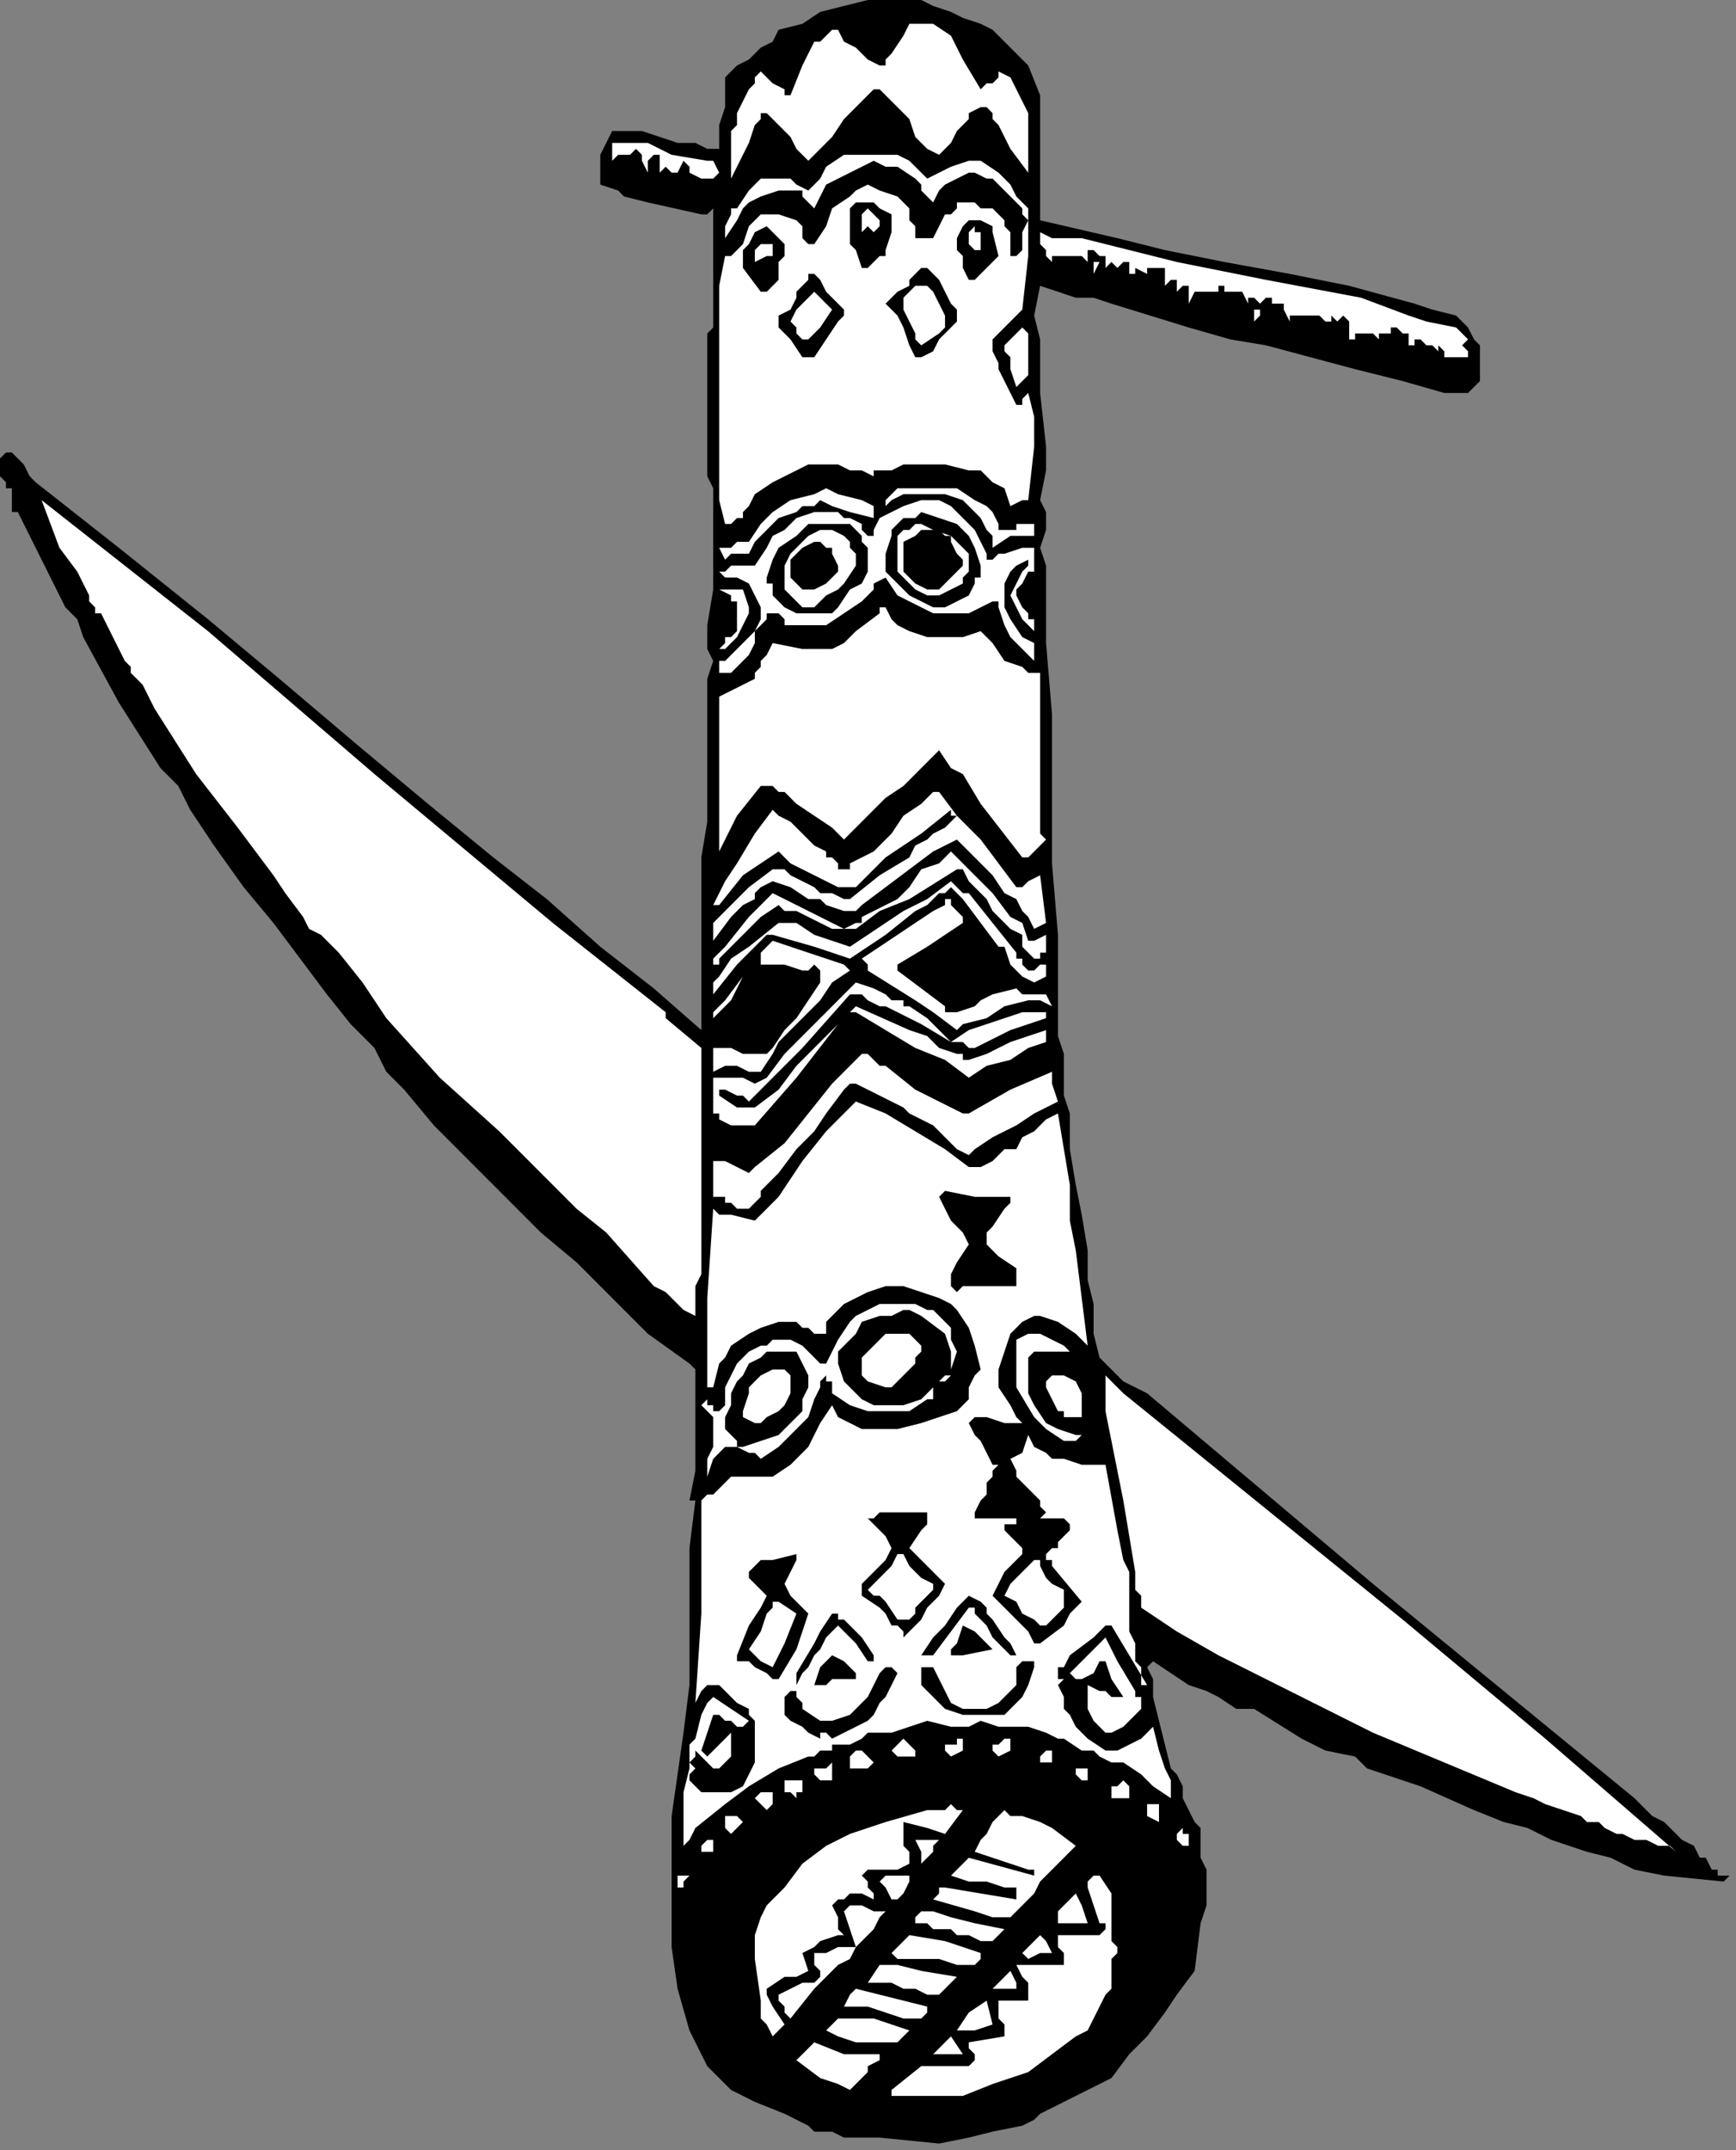 <?xml version="1.0" encoding="UTF-8" standalone="no"?>
<svg
   xmlns:dc="http://purl.org/dc/elements/1.1/"
   xmlns:cc="http://creativecommons.org/ns#"
   xmlns:rdf="http://www.w3.org/1999/02/22-rdf-syntax-ns#"
   xmlns:svg="http://www.w3.org/2000/svg"
   xmlns="http://www.w3.org/2000/svg"
   xmlns:sodipodi="http://sodipodi.sourceforge.net/DTD/sodipodi-0.dtd"
   xmlns:inkscape="http://www.inkscape.org/namespaces/inkscape"
   version="1.0"
   width="61.736mm"
   height="76.429mm"
   id="svg194"
   sodipodi:docname="CC003329.WMF">
  <rect width="100%" height="100%" fill="#808080" stroke="none"/>
  <sodipodi:namedview
     pagecolor="#ffffff"
     bordercolor="#666666"
     borderopacity="1"
     objecttolerance="10"
     gridtolerance="10"
     guidetolerance="10"
     inkscape:pageopacity="0"
     inkscape:pageshadow="2"
     inkscape:window-width="640"
     inkscape:window-height="480"
     id="namedview196" />
  <defs
     id="defs6">
    <clipPath
       clipPathUnits="userSpaceOnUse"
       id="clipWmfPath1">
      <path
         d="M 0,0 L 233.267,0 L 233.267,288.8 L 0,288.8 z"
         id="path2" />
    </clipPath>
    <pattern
       id="WMFhbasepattern"
       patternUnits="userSpaceOnUse"
       width="6"
       height="6"
       x="0"
       y="0" />
  </defs>
  <path
     style="fill:#000000;fill-rule:nonzero;fill-opacity:1;stroke:none;"
     clip-path="url(#clipWmfPath1)"
     d="  M 127.817,1.6   L 129.415,2.4   L 131.812,3.2   L 133.409,4   L 135.007,5.6   L 136.605,7.2   L 138.203,8.8   L 139.8,12.8   L 139.8,14.4   L 139.8,15.2   L 139.8,16.8   L 139.8,17.6   L 139.8,24   L 139.8,29.6   L 150.185,32   L 153.381,32.8   L 156.576,33.6   L 164.565,35.2   L 173.352,36.8   L 181.341,38.4   L 190.128,40.8   L 192.525,41.6   L 195.72,42.4   L 196.519,43.2   L 197.318,44   L 198.117,45.6   L 198.916,46.4   L 198.916,48   L 198.916,49.6   L 198.916,51.2   L 198.117,52   L 197.318,52.8   L 196.519,52.8   L 194.123,52.8   L 188.531,51.2   L 182.14,49.6   L 170.157,46.4   L 165.364,45.6   L 159.772,44   L 149.387,40.8   L 146.99,40   L 144.593,40   L 139.8,38.4   L 139.001,42.4   L 139.8,45.6   L 139.8,52.8   L 140.599,60   L 140.599,63.2   L 139.8,67.2   L 140.599,68.8   L 140.599,71.2   L 139.8,73.6   L 140.599,76   L 140.599,78.4   L 140.599,80.8   L 140.599,82.4   L 140.599,84.8   L 140.599,85.6   L 140.599,85.6   L 140.599,86.4   L 140.599,86.4   L 141.398,96   L 141.398,106.4   L 141.398,116   L 142.197,125.6   L 142.197,128.8   L 142.197,132.8   L 142.197,136   L 142.197,139.2   L 142.996,141.6   L 142.996,144   L 142.996,147.2   L 143.795,149.6   L 143.795,154.4   L 144.593,159.2   L 145.392,163.2   L 146.191,168   L 146.191,172   L 146.99,175.2   L 146.99,179.2   L 147.789,182.4   L 150.984,185.6   L 154.18,187.2   L 169.358,200   L 184.536,212.8   L 202.111,227.2   L 219.686,241.6   L 221.284,243.2   L 222.083,244   L 223.68,244.8   L 226.077,247.2   L 227.675,248   L 228.474,249.6   L 229.272,249.6   L 229.272,249.6   L 230.071,251.2   L 230.87,251.2   L 230.87,252   L 231.669,252   L 232.468,252   L 232.468,252   L 231.669,252.8   L 231.669,252.8   L 223.68,252   L 219.686,251.2   L 218.088,250.4   L 216.491,249.6   L 213.295,248.8   L 210.899,248   L 208.502,247.2   L 205.307,245.6   L 202.111,244.8   L 198.117,243.2   L 190.927,240   L 186.134,238.4   L 183.737,237.6   L 182.14,236   L 178.145,235.2   L 174.95,233.6   L 168.559,229.6   L 166.163,229.6   L 163.766,228   L 162.168,227.2   L 159.772,226.4   L 154.979,223.2   L 154.18,224   L 154.979,225.6   L 154.979,227.2   L 154.979,228   L 156.576,234.4   L 157.375,237.6   L 158.174,238.4   L 158.973,240   L 158.973,241.6   L 159.772,243.2   L 160.571,244.8   L 161.369,245.6   L 161.369,248   L 161.369,249.6   L 162.168,251.2   L 162.168,252.8   L 162.168,256   L 161.369,258.4   L 160.571,264.8   L 158.174,268   L 156.576,270.4   L 154.18,273.6   L 151.783,276   L 149.387,279.2   L 146.191,280.8   L 142.996,282.4   L 139.8,284   L 139.001,284.8   L 137.404,285.6   L 133.409,286.4   L 130.214,287.2   L 126.22,288   L 118.231,287.2   L 116.633,287.2   L 115.036,287.2   L 113.438,287.2   L 111.84,286.4   L 110.242,286.4   L 109.444,286.4   L 108.645,285.6   L 105.449,284   L 101.455,282.4   L 98.26,280.8   L 95.064,277.6   L 92.668,272.8   L 91.07,267.2   L 90.271,261.6   L 90.271,259.2   L 90.271,256   L 90.271,255.2   L 90.271,253.6   L 90.271,252   L 90.271,250.4   L 90.271,249.6   L 90.271,244   L 91.07,238.4   L 91.869,232.8   L 92.668,226.4   L 92.668,220.8   L 92.668,214.4   L 92.668,208   L 93.466,201.6   L 92.668,201.6   L 93.466,197.6   L 93.466,193.6   L 93.466,188.8   L 93.466,187.2   L 93.466,184.8   L 93.466,184   L 92.668,183.2   L 92.668,183.2   L 87.076,179.2   L 82.282,174.4   L 77.489,169.6   L 72.696,165.6   L 67.903,160.8   L 63.11,156   L 58.317,151.2   L 54.322,146.4   L 51.926,144   L 51.127,142.4   L 50.328,140.8   L 47.133,137.6   L 43.937,133.6   L 36.747,124   L 32.753,119.2   L 28.759,113.6   L 27.161,111.2   L 25.563,108.8   L 23.966,105.6   L 21.569,103.2   L 15.977,94.4   L 11.184,85.6   L 10.385,83.2   L 8.787,81.6   L 5.592,75.2   L 2.397,68.8   L 1.598,68.8   L 1.598,68   L 1.598,66.4   L 1.598,65.6   L 0.799,65.6   L 0.799,64.8   L 0,64   L 0,64   L 0,63.2   L 0,62.4   L 0,62.4   L 0,61.6   L 0.799,60.8   L 0.799,60.8   L 0.799,60.8   L 1.598,60.8   L 2.397,61.6   L 3.195,62.4   L 3.994,64   L 3.994,64   L 4.793,64.8   L 15.977,73.6   L 27.96,83.2   L 32.753,87.2   L 37.546,91.2   L 47.932,100   L 57.518,108   L 66.305,115.2   L 73.495,120.8   L 80.685,127.2   L 87.874,132.8   L 94.265,138.4   L 94.265,136.8   L 94.265,135.2   L 94.265,134.4   L 94.265,132.8   L 94.265,132   L 94.265,131.2   L 94.265,128.8   L 94.265,126.4   L 94.265,124   L 94.265,121.6   L 94.265,120   L 94.265,118.4   L 94.265,115.2   L 94.265,115.2   L 95.064,110.4   L 95.064,104.8   L 95.064,104   L 95.064,102.4   L 95.064,100   L 95.064,98.4   L 95.064,97.6   L 95.064,96   L 95.064,95.2   L 95.064,94.4   L 95.064,92.8   L 95.064,91.2   L 95.863,88.8   L 95.064,87.2   L 95.064,86.4   L 95.064,84.8   L 95.064,84   L 95.863,79.2   L 95.863,74.4   L 95.863,70.4   L 95.863,65.6   L 95.064,64   L 95.064,61.6   L 95.064,52.8   L 95.064,44.8   L 95.863,44   L 95.863,44   L 95.863,44   L 95.863,43.2   L 95.863,41.6   L 95.863,39.2   L 95.863,37.6   L 95.863,36   L 95.863,33.6   L 95.863,32   L 95.863,27.2   L 95.863,28   L 95.064,28.8   L 95.064,28.8   L 94.265,28.8   L 87.076,27.2   L 83.88,26.4   L 83.081,25.6   L 80.685,24.8   L 80.685,22.4   L 80.685,20.8   L 81.484,19.2   L 82.282,17.6   L 83.081,17.6   L 83.88,17.6   L 85.478,17.6   L 86.277,17.6   L 88.673,18.4   L 91.07,19.2   L 93.466,19.2   L 95.064,20   L 95.863,20   L 96.662,20   L 96.662,19.2   L 96.662,17.6   L 96.662,16.8   L 97.461,14.4   L 97.461,12.8   L 97.461,11.2   L 97.461,10.4   L 98.26,9.6   L 99.058,8.8   L 100.656,8   L 102.254,6.4   L 103.852,5.6   L 104.65,4   L 107.846,3.2   L 110.242,1.6   L 113.438,0.8   L 116.633,0   L 119.829,0   L 122.225,0   L 123.823,0   L 125.421,0.8   L 127.817,1.6  z "
     id="path8" />
  <path
     style="fill:#ffffff;fill-rule:nonzero;fill-opacity:1;stroke:none;"
     clip-path="url(#clipWmfPath1)"
     d="  M 127.817,4.8   L 128.616,6.4   L 129.415,8   L 131.812,12   L 132.611,11.2   L 133.409,11.2   L 134.208,10.4   L 134.208,9.6   L 135.806,10.4   L 136.605,12   L 137.404,13.6   L 138.203,15.2   L 138.203,18.4   L 138.203,20.8   L 138.203,22.4   L 138.203,23.2   L 135.806,20   L 135.007,18.4   L 134.208,16.8   L 133.409,16   L 133.409,15.2   L 132.611,14.4   L 131.812,14.4   L 131.812,14.4   L 130.214,15.2   L 130.214,16   L 128.616,17.6   L 127.817,19.2   L 127.018,20   L 126.22,20.8   L 124.622,20   L 123.024,18.4   L 122.225,16   L 120.628,14.4   L 119.03,12.8   L 118.231,12   L 118.231,12   L 117.432,12   L 113.438,16   L 111.84,18.4   L 110.242,20   L 109.444,20.8   L 108.645,21.6   L 107.047,20   L 106.248,18.4   L 103.053,15.2   L 102.254,15.2   L 102.254,16   L 101.455,16.8   L 101.455,16.8   L 100.656,19.2   L 99.857,20.8   L 98.26,24   L 98.26,20   L 98.26,17.6   L 99.058,16.8   L 99.058,15.2   L 100.656,12   L 101.455,11.2   L 101.455,10.4   L 102.254,9.6   L 103.852,11.2   L 105.449,12   L 105.449,12   L 105.449,12.8   L 106.248,12.8   L 107.846,8.8   L 109.444,5.6   L 110.242,5.6   L 111.041,4.8   L 111.84,4   L 112.639,4   L 113.438,5.6   L 115.036,6.4   L 116.633,8   L 118.231,8.8   L 119.03,8.8   L 119.03,8   L 119.829,7.2   L 121.426,4.8   L 122.225,3.2   L 123.823,3.2   L 125.421,3.2   L 127.817,4.8  z "
     id="path10" />
  <path
     style="fill:#ffffff;fill-rule:nonzero;fill-opacity:1;stroke:none;"
     clip-path="url(#clipWmfPath1)"
     d="  M 87.076,19.2   L 88.673,20   L 90.271,20.8   L 95.064,21.6   L 95.064,21.6   L 95.064,21.6   L 95.863,21.6   L 96.662,23.2   L 95.863,24   L 94.265,24   L 92.668,23.2   L 92.668,22.4   L 92.668,22.4   L 91.869,21.6   L 91.869,21.6   L 91.07,23.2   L 91.07,23.2   L 91.07,24   L 91.07,23.2   L 90.271,23.2   L 89.472,22.4   L 88.673,23.2   L 88.673,21.6   L 88.673,20.8   L 87.874,20.8   L 87.076,21.6   L 87.076,23.2   L 87.076,24   L 87.076,24   L 87.076,23.2   L 86.277,21.6   L 86.277,20.8   L 85.478,20   L 84.679,20.8   L 83.88,20.8   L 83.88,20.8   L 83.081,20.8   L 83.081,20.8   L 82.282,21.6   L 82.282,23.2   L 82.282,22.4   L 82.282,21.6   L 82.282,19.2   L 84.679,19.2   L 87.076,19.2  z "
     id="path12" />
  <path
     style="fill:#ffffff;fill-rule:nonzero;fill-opacity:1;stroke:none;"
     clip-path="url(#clipWmfPath1)"
     d="  M 119.03,20.8   L 120.628,20.8   L 122.225,21.6   L 124.622,24   L 126.22,23.2   L 127.817,22.4   L 130.214,21.6   L 131.013,21.6   L 131.812,21.6   L 134.208,23.2   L 135.806,24.8   L 136.605,26.4   L 138.203,28   L 138.203,34.4   L 137.404,41.6   L 136.605,42.4   L 135.806,43.2   L 134.208,44.8   L 133.409,45.6   L 133.409,47.2   L 134.208,48.8   L 134.208,49.6   L 135.007,51.2   L 136.605,54.4   L 137.404,54.4   L 137.404,53.6   L 138.203,52.8   L 139.001,56   L 139.001,60   L 138.203,67.2   L 137.404,67.2   L 135.806,68   L 135.007,65.6   L 133.409,64.8   L 131.812,63.2   L 130.214,63.2   L 127.018,62.4   L 123.024,62.4   L 121.426,62.4   L 119.829,63.2   L 118.231,63.2   L 117.432,63.2   L 117.432,64   L 115.834,63.2   L 114.237,63.2   L 112.639,62.4   L 110.242,62.4   L 108.645,62.4   L 107.047,63.2   L 105.449,64   L 103.852,64.8   L 101.455,66.4   L 100.656,68   L 99.857,68.8   L 99.857,69.6   L 99.058,69.6   L 98.26,70.4   L 97.461,70.4   L 97.461,70.4   L 96.662,67.2   L 96.662,64   L 96.662,49.6   L 96.662,41.6   L 96.662,38.4   L 97.461,34.4   L 98.26,34.4   L 99.857,32.8   L 100.656,30.4   L 101.455,29.6   L 102.254,28.8   L 103.053,28.8   L 104.65,28.8   L 107.047,29.6   L 107.846,30.4   L 107.846,31.2   L 107.846,31.2   L 107.846,32   L 108.645,32.8   L 109.444,32.8   L 109.444,32.8   L 111.041,30.4   L 111.84,28   L 114.237,26.4   L 115.036,25.6   L 116.633,24.8   L 118.231,25.6   L 120.628,26.4   L 121.426,27.2   L 122.225,28   L 122.225,29.6   L 123.024,30.4   L 123.024,31.2   L 123.024,32   L 123.823,32   L 123.823,32   L 124.622,32   L 125.421,32   L 126.22,30.4   L 127.018,28.8   L 127.817,28.8   L 128.616,28   L 128.616,27.2   L 129.415,27.2   L 131.013,27.2   L 131.812,28   L 133.409,28   L 134.208,28.8   L 135.007,29.6   L 135.007,30.4   L 135.806,31.2   L 135.806,32.8   L 135.806,33.6   L 135.806,34.4   L 136.605,34.4   L 137.404,33.6   L 137.404,32.8   L 137.404,31.2   L 138.203,29.6   L 137.404,28.8   L 137.404,28.8   L 137.404,28   L 135.806,26.4   L 134.208,24.8   L 133.409,24   L 132.611,24   L 131.013,23.2   L 130.214,23.2   L 128.616,24   L 127.018,24.8   L 126.22,25.6   L 125.421,27.2   L 124.622,26.4   L 123.823,25.6   L 123.823,24.8   L 123.024,24   L 120.628,22.4   L 119.03,22.4   L 117.432,21.6   L 115.834,22.4   L 114.237,23.2   L 112.639,24   L 111.041,24.8   L 109.444,28   L 108.645,27.2   L 108.645,27.2   L 107.846,26.4   L 107.846,25.6   L 107.047,25.6   L 104.65,25.6   L 102.254,26.4   L 100.656,27.2   L 99.857,28   L 99.058,29.6   L 97.461,32   L 97.461,32   L 97.461,31.2   L 97.461,30.4   L 98.26,28.8   L 98.26,28   L 98.26,28   L 99.058,28   L 100.656,25.6   L 101.455,24.8   L 102.254,24   L 103.053,24   L 104.65,24   L 106.248,24   L 107.047,24.8   L 108.645,25.6   L 108.645,25.6   L 110.242,24   L 111.041,22.4   L 113.438,20.8   L 114.237,20.8   L 115.036,20.8   L 119.03,20.8  z "
     id="path14" />
  <path
     style="fill:#000000;fill-rule:nonzero;fill-opacity:1;stroke:none;"
     clip-path="url(#clipWmfPath1)"
     d="  M 119.829,28.8   L 119.829,30.4   L 119.829,31.2   L 119.03,33.6   L 119.03,34.4   L 118.231,34.4   L 117.432,35.2   L 116.633,36   L 115.834,36   L 115.834,36   L 115.036,33.6   L 114.237,32.8   L 114.237,32   L 114.237,31.2   L 114.237,31.2   L 114.237,30.4   L 114.237,28.8   L 114.237,28   L 115.036,27.2   L 116.633,27.2   L 117.432,27.2   L 117.432,27.2   L 118.231,28   L 119.829,28.8  z "
     id="path16" />
  <path
     style="fill:#ffffff;fill-rule:nonzero;fill-opacity:1;stroke:none;"
     clip-path="url(#clipWmfPath1)"
     d="  M 118.231,29.6   L 118.231,30.4   L 118.231,30.4   L 117.432,31.2   L 116.633,30.4   L 115.834,31.2   L 115.834,31.2   L 115.834,29.6   L 115.834,28.8   L 116.633,28   L 117.432,28.8   L 118.231,29.6  z "
     id="path18" />
  <path
     style="fill:#000000;fill-rule:nonzero;fill-opacity:1;stroke:none;"
     clip-path="url(#clipWmfPath1)"
     d="  M 133.409,31.2   L 134.208,34.4   L 132.611,36   L 131.812,36.8   L 131.013,37.6   L 130.214,37.6   L 129.415,36   L 129.415,34.4   L 128.616,33.6   L 128.616,32.8   L 128.616,32   L 129.415,30.4   L 130.214,29.6   L 130.214,29.6   L 131.013,29.6   L 131.812,29.6   L 133.409,30.4   L 133.409,31.2  z "
     id="path20" />
  <path
     style="fill:#ffffff;fill-rule:nonzero;fill-opacity:1;stroke:none;"
     clip-path="url(#clipWmfPath1)"
     d="  M 131.812,32   L 131.812,33.6   L 131.013,33.6   L 130.214,32.8   L 130.214,32   L 130.214,32   L 130.214,31.2   L 130.214,31.2   L 131.013,30.4   L 131.013,31.2   L 131.812,31.2   L 131.812,32  z "
     id="path22" />
  <path
     style="fill:#000000;fill-rule:nonzero;fill-opacity:1;stroke:none;"
     clip-path="url(#clipWmfPath1)"
     d="  M 105.449,34.4   L 104.65,35.2   L 104.65,37.6   L 103.852,38.4   L 103.053,39.2   L 102.254,39.2   L 99.857,36   L 99.857,34.4   L 99.857,33.6   L 100.656,32.8   L 101.455,31.2   L 103.053,30.4   L 103.852,31.2   L 104.65,32   L 105.449,32.8   L 105.449,34.4  z "
     id="path24" />
  <path
     style="fill:#ffffff;fill-rule:nonzero;fill-opacity:1;stroke:none;"
     clip-path="url(#clipWmfPath1)"
     d="  M 145.392,32   L 158.174,35.2   L 170.157,37.6   L 182.939,40   L 189.329,42.4   L 191.726,43.2   L 195.72,44   L 196.519,44.8   L 196.519,44.8   L 197.318,45.6   L 196.519,46.4   L 197.318,47.2   L 197.318,48   L 196.519,48   L 195.72,48   L 194.921,48   L 194.921,48   L 194.123,48   L 194.123,47.2   L 193.324,46.4   L 193.324,47.2   L 192.525,46.4   L 191.726,46.4   L 191.726,45.6   L 191.726,46.4   L 190.927,45.6   L 190.927,45.6   L 190.128,45.6   L 190.128,46.4   L 189.329,46.4   L 189.329,47.2   L 189.329,48   L 189.329,48   L 189.329,47.2   L 189.329,47.2   L 189.329,46.4   L 189.329,45.6   L 189.329,44.8   L 189.329,44.8   L 188.531,44.8   L 187.732,44   L 187.732,44   L 186.933,44   L 186.933,44.8   L 186.933,44.8   L 186.134,44.8   L 185.335,44.8   L 185.335,44.8   L 185.335,44.8   L 185.335,44.8   L 185.335,45.6   L 184.536,44.8   L 184.536,44.8   L 182.939,44.8   L 182.14,44.8   L 182.14,45.6   L 181.341,45.6   L 181.341,44.8   L 181.341,44   L 181.341,43.2   L 181.341,43.2   L 180.542,42.4   L 179.743,43.2   L 179.743,43.2   L 178.944,42.4   L 178.944,43.2   L 178.145,43.2   L 178.145,44   L 178.145,44   L 178.145,44.8   L 178.145,44   L 178.145,43.2   L 178.145,43.2   L 177.347,42.4   L 176.548,42.4   L 175.749,42.4   L 174.95,42.4   L 174.151,42.4   L 173.352,42.4   L 173.352,42.4   L 173.352,43.2   L 172.553,41.6   L 172.553,40.8   L 171.755,40.8   L 170.956,40.8   L 170.956,40.8   L 170.956,40   L 170.157,40   L 170.157,40   L 169.358,40.8   L 169.358,41.6   L 169.358,42.4   L 168.559,43.2   L 168.559,42.4   L 168.559,41.6   L 169.358,41.6   L 169.358,40.8   L 168.559,40   L 167.76,40   L 167.76,40.8   L 166.961,39.2   L 166.961,39.2   L 166.163,39.2   L 165.364,39.2   L 165.364,39.2   L 165.364,39.2   L 165.364,39.2   L 164.565,39.2   L 164.565,38.4   L 163.766,38.4   L 163.766,39.2   L 163.766,39.2   L 162.168,39.2   L 160.571,39.2   L 159.772,40.8   L 159.772,40   L 159.772,40   L 159.772,39.2   L 159.772,38.4   L 158.973,38.4   L 158.973,38.4   L 158.174,39.2   L 158.174,38.4   L 158.174,37.6   L 158.174,37.6   L 157.375,37.6   L 157.375,37.6   L 156.576,38.4   L 156.576,39.2   L 156.576,40   L 156.576,39.2   L 156.576,38.4   L 156.576,36.8   L 156.576,36.8   L 156.576,36   L 156.576,36   L 155.777,36   L 154.979,36   L 154.979,36   L 154.18,36   L 154.18,36   L 154.18,36.8   L 152.582,36   L 152.582,36.8   L 151.783,36.8   L 151.783,37.6   L 151.783,36.8   L 151.783,36.8   L 151.783,36   L 151.783,35.2   L 151.783,35.2   L 150.984,35.2   L 150.185,36   L 150.185,36   L 149.387,35.2   L 148.588,36   L 148.588,35.2   L 148.588,34.4   L 148.588,34.4   L 147.789,34.4   L 147.789,34.4   L 146.99,33.6   L 146.191,33.6   L 146.191,34.4   L 146.191,35.2   L 145.392,34.4   L 144.593,34.4   L 144.593,34.4   L 143.795,34.4   L 142.996,34.4   L 142.197,34.4   L 141.398,34.4   L 141.398,35.2   L 140.599,34.4   L 140.599,34.4   L 140.599,33.6   L 139.8,32.8   L 139.8,31.2   L 141.398,32   L 142.197,32   L 143.795,32   L 145.392,32  z "
     id="path26" />
  <path
     style="fill:#ffffff;fill-rule:nonzero;fill-opacity:1;stroke:none;"
     clip-path="url(#clipWmfPath1)"
     d="  M 103.852,33.6   L 103.852,34.4   L 103.053,34.4   L 101.455,35.2   L 101.455,34.4   L 101.455,33.6   L 102.254,32.8   L 103.053,32.8   L 103.852,32.8   L 103.852,32.8   L 103.852,33.6  z "
     id="path28" />
  <path
     style="fill:#ffffff;fill-rule:nonzero;fill-opacity:1;stroke:none;"
     clip-path="url(#clipWmfPath1)"
     d="  M 146.99,36.8   L 146.99,35.2   L 147.789,35.2   L 146.99,36.8  z "
     id="path30" />
  <path
     style="fill:#000000;fill-rule:nonzero;fill-opacity:1;stroke:none;"
     clip-path="url(#clipWmfPath1)"
     d="  M 126.22,37.6   L 127.817,40.8   L 128.616,41.6   L 128.616,43.2   L 126.22,45.6   L 125.421,47.2   L 123.823,48   L 123.823,48   L 123.024,48   L 122.225,46.4   L 121.426,44   L 120.628,42.4   L 119.03,40.8   L 119.829,40   L 120.628,39.2   L 122.225,38.4   L 122.225,37.6   L 123.024,36.8   L 123.823,36   L 123.823,36   L 124.622,36   L 126.22,37.6  z "
     id="path32" />
  <path
     style="fill:#000000;fill-rule:nonzero;fill-opacity:1;stroke:none;"
     clip-path="url(#clipWmfPath1)"
     d="  M 111.84,40   L 113.438,41.6   L 113.438,41.6   L 113.438,42.4   L 113.438,42.4   L 112.639,43.2   L 111.041,45.6   L 109.444,48   L 107.846,48   L 106.248,45.6   L 105.449,44.8   L 104.65,44   L 104.65,43.2   L 104.65,42.4   L 106.248,41.6   L 107.047,40   L 107.047,39.2   L 107.846,38.4   L 108.645,37.6   L 108.645,36.8   L 109.444,36.8   L 110.242,37.6   L 111.041,39.2   L 111.84,40  z "
     id="path34" />
  <path
     style="fill:#ffffff;fill-rule:nonzero;fill-opacity:1;stroke:none;"
     clip-path="url(#clipWmfPath1)"
     d="  M 127.018,42.4   L 127.018,44   L 126.22,44.8   L 123.823,46.4   L 123.823,46.4   L 123.024,45.6   L 123.024,44.8   L 122.225,43.2   L 121.426,41.6   L 121.426,41.6   L 121.426,40.8   L 121.426,40   L 122.225,39.2   L 123.024,38.4   L 123.823,38.4   L 124.622,38.4   L 125.421,39.2   L 126.22,40.8   L 127.018,42.4   L 127.018,42.4   L 127.018,42.4  z "
     id="path36" />
  <path
     style="fill:#ffffff;fill-rule:nonzero;fill-opacity:1;stroke:none;"
     clip-path="url(#clipWmfPath1)"
     d="  M 111.84,41.6   L 110.242,44   L 109.444,44.8   L 108.645,45.6   L 107.846,45.6   L 107.047,44.8   L 107.047,44   L 106.248,43.2   L 107.047,41.6   L 107.846,40.8   L 108.645,40   L 109.444,39.2   L 109.444,39.2   L 111.84,41.6  z "
     id="path38" />
  <path
     style="fill:#ffffff;fill-rule:nonzero;fill-opacity:1;stroke:none;"
     clip-path="url(#clipWmfPath1)"
     d="  M 138.203,44.8   L 138.203,46.4   L 138.203,48.8   L 138.203,49.6   L 138.203,50.4   L 137.404,51.2   L 136.605,52   L 135.806,49.6   L 135.806,48   L 135.007,47.2   L 135.007,46.4   L 135.007,46.4   L 137.404,44   L 137.404,44   L 138.203,44.8  z "
     id="path40" />
  <path
     style="fill:#ffffff;fill-rule:nonzero;fill-opacity:1;stroke:none;"
     clip-path="url(#clipWmfPath1)"
     d="  M 132.611,68   L 133.409,68.8   L 133.409,68.8   L 134.208,70.4   L 134.208,71.2   L 134.208,71.2   L 135.007,71.2   L 135.806,71.2   L 136.605,71.2   L 136.605,70.4   L 139.001,70.4   L 139.001,71.2   L 139.001,72   L 137.404,72   L 135.806,72   L 133.409,73.6   L 133.409,72   L 132.611,71.2   L 131.812,69.6   L 131.013,68.8   L 129.415,67.2   L 127.018,66.4   L 123.823,66.4   L 122.225,66.4   L 122.225,66.4   L 121.426,66.4   L 119.829,67.2   L 119.03,68   L 117.432,68   L 117.432,68.8   L 117.432,69.6   L 114.237,68.8   L 111.84,68   L 110.242,67.2   L 109.444,68   L 107.846,68   L 107.047,68.8   L 104.65,69.6   L 103.053,71.2   L 101.455,72.8   L 100.656,74.4   L 99.058,74.4   L 98.26,74.4   L 97.461,75.2   L 97.461,75.2   L 96.662,73.6   L 98.26,73.6   L 99.058,72.8   L 99.857,72.8   L 100.656,72.8   L 100.656,72.8   L 102.254,70.4   L 103.053,69.6   L 103.852,68.8   L 106.248,67.2   L 109.444,66.4   L 111.041,65.6   L 112.639,66.4   L 115.834,67.2   L 117.432,68   L 118.231,68   L 119.03,68   L 119.03,67.2   L 119.829,66.4   L 120.628,65.6   L 123.823,65.6   L 126.22,65.6   L 128.616,65.6   L 131.013,67.2   L 132.611,68  z "
     id="path42" />
  <path
     style="fill:#ffffff;fill-rule:nonzero;fill-opacity:1;stroke:none;"
     clip-path="url(#clipWmfPath1)"
     d="  M 50.328,104   L 55.121,108   L 59.914,112   L 74.294,124   L 89.472,136   L 89.472,136.8   L 94.265,140.8   L 94.265,150.4   L 94.265,160.8   L 94.265,163.2   L 94.265,165.6   L 94.265,168.8   L 94.265,171.2   L 93.466,172.8   L 93.466,173.6   L 93.466,175.2   L 93.466,176   L 93.466,176   L 93.466,176.8   L 91.869,176   L 91.07,175.2   L 89.472,173.6   L 87.874,172.8   L 81.484,165.6   L 77.489,162.4   L 74.294,159.2   L 67.104,152   L 59.116,144.8   L 51.926,136.8   L 48.73,132   L 45.535,128   L 43.937,126.4   L 43.138,125.6   L 41.541,124.8   L 40.742,123.2   L 38.345,120   L 36.747,117.6   L 31.954,111.2   L 26.362,104   L 20.77,95.2   L 19.971,93.6   L 19.173,92   L 18.374,91.2   L 17.575,90.4   L 17.575,89.6   L 16.776,88.8   L 15.977,87.2   L 15.178,85.6   L 13.581,82.4   L 12.782,82.4   L 12.782,81.6   L 11.983,80.8   L 11.983,80   L 10.385,76.8   L 7.989,73.6   L 5.592,67.2   L 16.776,76   L 27.96,84.8   L 50.328,104  z "
     id="path44" />
  <path
     style="fill:#ffffff;fill-rule:nonzero;fill-opacity:1;stroke:none;"
     clip-path="url(#clipWmfPath1)"
     d="  M 131.013,71.2   L 131.812,72.8   L 132.611,74.4   L 132.611,74.4   L 132.611,75.2   L 133.409,75.2   L 133.409,75.2   L 134.208,74.4   L 135.007,74.4   L 137.404,73.6   L 138.203,73.6   L 138.203,73.6   L 139.001,73.6   L 139.001,76.8   L 138.203,76.8   L 137.404,78.4   L 136.605,79.2   L 136.605,80   L 137.404,81.6   L 138.203,82.4   L 138.203,83.2   L 139.001,83.2   L 139.001,84.8   L 138.203,84   L 137.404,83.2   L 136.605,81.6   L 135.806,80   L 136.605,78.4   L 137.404,76.8   L 138.203,76   L 138.203,75.2   L 138.203,75.2   L 136.605,76   L 135.806,76.8   L 135.007,78.4   L 135.007,79.2   L 135.007,80.8   L 135.007,81.6   L 135.806,83.2   L 137.404,85.6   L 139.001,86.4   L 139.001,88.8   L 138.203,88   L 137.404,87.2   L 135.806,85.6   L 135.007,84   L 134.208,81.6   L 134.208,80.8   L 133.409,80.8   L 133.409,80.8   L 131.812,81.6   L 130.214,82.4   L 128.616,82.4   L 127.018,82.4   L 125.421,82.4   L 123.823,81.6   L 122.225,80.8   L 120.628,80   L 119.03,77.6   L 117.432,78.4   L 117.432,79.2   L 116.633,80   L 115.834,80.8   L 113.438,82.4   L 111.041,84   L 108.645,84   L 105.449,84   L 105.449,83.2   L 104.65,82.4   L 103.852,82.4   L 103.053,82.4   L 103.053,83.2   L 102.254,84   L 101.455,84.8   L 102.254,83.2   L 102.254,81.6   L 101.455,80   L 100.656,78.4   L 99.058,77.6   L 98.26,77.6   L 97.461,77.6   L 96.662,76.8   L 97.461,76.8   L 98.26,76   L 99.857,76   L 100.656,76   L 101.455,76   L 103.053,73.6   L 103.852,72   L 105.449,71.2   L 107.047,69.6   L 109.444,68.8   L 110.242,68.8   L 111.041,68.8   L 112.639,68.8   L 113.438,69.6   L 114.237,69.6   L 115.834,70.4   L 115.834,71.2   L 116.633,72   L 116.633,72   L 117.432,72   L 117.432,71.2   L 118.231,69.6   L 119.829,68.8   L 121.426,68   L 123.823,67.2   L 126.22,67.2   L 127.817,68   L 129.415,69.6   L 131.013,71.2  z "
     id="path46" />
  <path
     style="fill:#000000;fill-rule:nonzero;fill-opacity:1;stroke:none;"
     clip-path="url(#clipWmfPath1)"
     d="  M 131.013,73.6   L 131.812,76   L 131.812,77.6   L 131.013,77.6   L 131.013,78.4   L 130.214,80   L 128.616,80.8   L 127.018,81.6   L 125.421,81.6   L 123.823,80.8   L 122.225,80   L 120.628,78.4   L 119.03,76.8   L 119.03,76   L 119.03,74.4   L 119.829,72   L 119.829,71.2   L 120.628,70.4   L 121.426,69.6   L 123.024,69.6   L 123.823,68.8   L 126.22,69.6   L 128.616,70.4   L 130.214,72   L 131.013,73.6  z "
     id="path48" />
  <path
     style="fill:#000000;fill-rule:nonzero;fill-opacity:1;stroke:none;"
     clip-path="url(#clipWmfPath1)"
     d="  M 115.834,72.8   L 116.633,73.6   L 116.633,74.4   L 116.633,75.2   L 116.633,76.8   L 115.834,78.4   L 114.237,79.2   L 112.639,81.6   L 111.84,82.4   L 111.041,82.4   L 110.242,82.4   L 108.645,82.4   L 107.047,82.4   L 105.449,81.6   L 103.852,80   L 103.852,79.2   L 103.852,78.4   L 103.053,78.4   L 103.053,77.6   L 103.852,75.2   L 104.65,73.6   L 107.047,72   L 107.846,71.2   L 108.645,70.4   L 111.041,70.4   L 113.438,70.4   L 114.237,70.4   L 115.036,71.2   L 115.834,72   L 115.834,72.8  z "
     id="path50" />
  <path
     style="fill:#ffffff;fill-rule:nonzero;fill-opacity:1;stroke:none;"
     clip-path="url(#clipWmfPath1)"
     d="  M 130.214,74.4   L 130.214,75.2   L 130.214,76.8   L 129.415,77.6   L 129.415,78.4   L 127.817,79.2   L 126.22,80   L 124.622,80   L 123.024,79.2   L 121.426,77.6   L 120.628,76.8   L 120.628,75.2   L 120.628,74.4   L 120.628,72.8   L 120.628,72   L 121.426,71.2   L 122.225,71.2   L 123.024,70.4   L 123.823,70.4   L 125.421,71.2   L 127.817,72   L 128.616,72.8   L 130.214,74.4  z "
     id="path52" />
  <path
     style="fill:#ffffff;fill-rule:nonzero;fill-opacity:1;stroke:none;"
     clip-path="url(#clipWmfPath1)"
     d="  M 114.237,73.6   L 115.036,74.4   L 115.036,75.2   L 115.036,76   L 113.438,78.4   L 112.639,79.2   L 111.041,80   L 109.444,81.6   L 107.846,81.6   L 107.047,80.8   L 106.248,80   L 105.449,79.2   L 105.449,77.6   L 105.449,76   L 106.248,74.4   L 107.047,73.6   L 108.645,72   L 110.242,71.2   L 111.84,71.2   L 113.438,72   L 114.237,72.8   L 114.237,73.6  z "
     id="path54" />
  <path
     style="fill:#000000;fill-rule:nonzero;fill-opacity:1;stroke:none;"
     clip-path="url(#clipWmfPath1)"
     d="  M 127.817,72.8   L 128.616,74.4   L 129.415,75.2   L 129.415,76   L 128.616,76.8   L 127.817,77.6   L 126.22,79.2   L 124.622,79.2   L 123.024,78.4   L 122.225,77.6   L 121.426,76.8   L 121.426,75.2   L 121.426,74.4   L 121.426,72.8   L 123.024,72   L 123.823,71.2   L 126.22,71.2   L 127.018,72   L 127.817,72   L 127.817,72.8  z "
     id="path56" />
  <path
     style="fill:#000000;fill-rule:nonzero;fill-opacity:1;stroke:none;"
     clip-path="url(#clipWmfPath1)"
     d="  M 111.84,74.4   L 112.639,76   L 112.639,76.8   L 111.84,77.6   L 111.041,78.4   L 109.444,79.2   L 108.645,79.2   L 107.846,79.2   L 107.047,78.4   L 106.248,77.6   L 106.248,76.8   L 106.248,76   L 106.248,75.2   L 107.846,73.6   L 109.444,72.8   L 110.242,72.8   L 111.041,73.6   L 111.84,73.6   L 111.84,74.4  z "
     id="path58" />
  <path
     style="fill:#ffffff;fill-rule:nonzero;fill-opacity:1;stroke:none;"
     clip-path="url(#clipWmfPath1)"
     d="  M 100.656,81.6   L 100.656,82.4   L 99.857,84   L 99.058,85.6   L 98.26,86.4   L 97.461,87.2   L 96.662,87.2   L 97.461,86.4   L 97.461,85.6   L 98.26,85.6   L 99.058,84.8   L 99.058,82.4   L 99.058,80.8   L 98.26,80.8   L 98.26,80   L 96.662,79.2   L 97.461,79.2   L 97.461,79.2   L 98.26,79.2   L 99.058,79.2   L 99.857,79.2   L 100.656,81.6  z "
     id="path60" />
  <path
     style="fill:#ffffff;fill-rule:nonzero;fill-opacity:1;stroke:none;"
     clip-path="url(#clipWmfPath1)"
     d="  M 122.225,84.8   L 124.622,85.6   L 127.018,85.6   L 129.415,85.6   L 131.812,84.8   L 133.409,86.4   L 135.007,88.8   L 137.404,89.6   L 138.203,90.4   L 139.8,90.4   L 139.8,96   L 139.8,100.8   L 139.8,106.4   L 139.8,112   L 140.599,112.8   L 140.599,112.8   L 139.8,113.6   L 139.001,114.4   L 138.203,115.2   L 137.404,115.2   L 131.812,108   L 129.415,104   L 127.817,103.2   L 126.22,100.8   L 121.426,105.6   L 119.03,107.2   L 118.231,108   L 116.633,109.6   L 115.036,111.2   L 113.438,112.8   L 111.84,111.2   L 109.444,109.6   L 107.047,108   L 105.449,106.4   L 104.65,106.4   L 103.852,105.6   L 103.852,105.6   L 102.254,105.6   L 99.058,109.6   L 96.662,114.4   L 96.662,111.2   L 96.662,108   L 96.662,100.8   L 96.662,100.8   L 96.662,100   L 96.662,100   L 96.662,99.2   L 96.662,93.6   L 99.857,92   L 101.455,91.2   L 101.455,90.4   L 102.254,89.6   L 102.254,88.8   L 102.254,88.8   L 103.053,88   L 103.852,86.4   L 107.846,87.2   L 110.242,87.2   L 111.041,87.2   L 111.84,87.2   L 113.438,86.4   L 115.036,84.8   L 118.231,82.4   L 118.231,82.4   L 118.231,81.6   L 119.03,81.6   L 119.03,81.6   L 119.829,83.2   L 120.628,84   L 122.225,84.8  z "
     id="path62" />
  <path
     style="fill:#ffffff;fill-rule:nonzero;fill-opacity:1;stroke:none;"
     clip-path="url(#clipWmfPath1)"
     d="  M 98.26,90.4   L 97.461,90.4   L 96.662,90.4   L 96.662,89.6   L 96.662,88.8   L 97.461,88.8   L 98.26,88   L 99.058,87.2   L 101.455,84.8   L 101.455,86.4   L 100.656,88   L 98.26,90.4  z "
     id="path64" />
  <path
     style="fill:#ffffff;fill-rule:nonzero;fill-opacity:1;stroke:none;"
     clip-path="url(#clipWmfPath1)"
     d="  M 126.22,106.4   L 128.616,109.6   L 131.812,112.8   L 134.208,116   L 136.605,119.2   L 137.404,119.2   L 138.203,118.4   L 139.8,117.6   L 140.599,124   L 139.001,124.8   L 138.203,123.2   L 137.404,122.4   L 136.605,120.8   L 135.007,120   L 133.409,117.6   L 131.812,116   L 130.214,114.4   L 128.616,112.8   L 127.018,113.6   L 125.421,114.4   L 122.225,116.8   L 119.03,119.2   L 115.834,121.6   L 115.036,122.4   L 115.036,122.4   L 113.438,122.4   L 111.041,121.6   L 110.242,120.8   L 108.645,120.8   L 106.248,119.2   L 103.852,118.4   L 102.254,119.2   L 101.455,120   L 101.455,120.8   L 99.857,121.6   L 98.26,123.2   L 95.863,126.4   L 95.863,124.8   L 95.863,124   L 96.662,123.2   L 97.461,122.4   L 98.26,121.6   L 100.656,119.2   L 103.852,116.8   L 105.449,116.8   L 106.248,117.6   L 107.846,118.4   L 109.444,119.2   L 110.242,120   L 111.84,120   L 113.438,120.8   L 114.237,120.8   L 118.231,117.6   L 122.225,115.2   L 123.024,113.6   L 124.622,112.8   L 125.421,112   L 127.018,111.2   L 127.817,110.4   L 128.616,109.6   L 127.817,109.6   L 127.817,108.8   L 123.823,112   L 119.03,115.2   L 117.432,116.8   L 115.834,118.4   L 115.036,119.2   L 113.438,119.2   L 112.639,119.2   L 111.041,118.4   L 109.444,117.6   L 107.846,116.8   L 106.248,116   L 104.65,114.4   L 102.254,116   L 99.857,117.6   L 96.662,121.6   L 95.863,121.6   L 97.461,118.4   L 99.058,116   L 101.455,112   L 103.852,108.8   L 104.65,109.6   L 106.248,110.4   L 107.047,111.2   L 107.846,112   L 109.444,113.6   L 111.041,114.4   L 111.041,115.2   L 111.84,115.2   L 112.639,116   L 112.639,116   L 112.639,116.8   L 113.438,116.8   L 114.237,116.8   L 114.237,116.8   L 114.237,116   L 114.237,116   L 117.432,114.4   L 119.829,112   L 121.426,109.6   L 123.823,108   L 125.421,106.4   L 126.22,106.4   L 126.22,106.4   L 126.22,106.4  z "
     id="path66" />
  <path
     style="fill:#ffffff;fill-rule:nonzero;fill-opacity:1;stroke:none;"
     clip-path="url(#clipWmfPath1)"
     d="  M 138.203,126.4   L 139.001,126.4   L 139.001,126.4   L 140.599,125.6   L 140.599,126.4   L 140.599,126.4   L 140.599,128   L 139.8,128   L 139.8,128.8   L 139.001,128.8   L 139.001,128.8   L 138.203,128   L 137.404,127.2   L 137.404,125.6   L 135.806,124.8   L 135.007,124   L 133.409,122.4   L 132.611,120.8   L 131.013,119.2   L 130.214,118.4   L 129.415,116.8   L 128.616,116.8   L 122.225,120.8   L 118.231,122.4   L 115.036,124.8   L 113.438,124.8   L 111.84,124.8   L 108.645,123.2   L 107.047,122.4   L 105.449,122.4   L 104.65,121.6   L 102.254,123.2   L 100.656,124.8   L 96.662,128.8   L 96.662,128.8   L 96.662,129.6   L 96.662,129.6   L 95.863,129.6   L 95.863,128.8   L 96.662,128   L 96.662,128   L 97.461,127.2   L 100.656,123.2   L 103.852,120   L 108.645,122.4   L 113.438,124.8   L 115.036,124   L 115.834,124   L 115.834,123.2   L 120.628,120.8   L 122.225,119.2   L 123.823,116.8   L 123.823,116.8   L 126.22,116   L 127.817,114.4   L 133.409,120   L 135.806,123.2   L 137.404,124   L 138.203,126.4  z "
     id="path68" />
  <path
     style="fill:#ffffff;fill-rule:nonzero;fill-opacity:1;stroke:none;"
     clip-path="url(#clipWmfPath1)"
     d="  M 130.214,120   L 133.409,124   L 136.605,128   L 136.605,128.8   L 137.404,128.8   L 137.404,129.6   L 138.203,130.4   L 139.001,130.4   L 139.8,129.6   L 140.599,129.6   L 140.599,131.2   L 139.001,132   L 137.404,131.2   L 135.806,129.6   L 135.007,127.2   L 134.208,127.2   L 129.415,120.8   L 128.616,120   L 127.817,119.2   L 127.018,120   L 126.22,120   L 124.622,121.6   L 123.024,122.4   L 119.03,125.6   L 114.237,128.8   L 109.444,127.2   L 103.852,125.6   L 103.852,125.6   L 103.053,125.6   L 102.254,126.4   L 100.656,128   L 99.058,129.6   L 95.863,133.6   L 95.863,132   L 95.863,132   L 96.662,131.2   L 96.662,131.2   L 98.26,128.8   L 100.656,127.2   L 104.65,124   L 107.047,124   L 109.444,125.6   L 114.237,127.2   L 121.426,122.4   L 124.622,120.8   L 127.817,118.4   L 129.415,120   L 129.415,120   L 130.214,120  z "
     id="path70" />
  <path
     style="fill:#ffffff;fill-rule:nonzero;fill-opacity:1;stroke:none;"
     clip-path="url(#clipWmfPath1)"
     d="  M 129.415,124   L 124.622,127.2   L 120.628,129.6   L 120.628,130.4   L 123.823,132.8   L 127.018,135.2   L 127.018,136   L 127.817,136   L 128.616,136   L 131.013,135.2   L 131.812,134.4   L 133.409,133.6   L 136.605,132.8   L 137.404,133.6   L 139.001,133.6   L 140.599,133.6   L 141.398,135.2   L 139.8,134.4   L 138.203,134.4   L 135.007,135.2   L 132.611,136.8   L 129.415,137.6   L 128.616,138.4   L 125.421,136   L 123.024,134.4   L 116.633,130.4   L 116.633,130.4   L 116.633,129.6   L 115.834,128.8   L 118.231,127.2   L 120.628,125.6   L 125.421,122.4   L 127.018,121.6   L 127.018,120.8   L 127.817,120.8   L 127.817,121.6   L 128.616,122.4   L 128.616,122.4   L 129.415,123.2   L 129.415,124  z "
     id="path72" />
  <path
     style="fill:#ffffff;fill-rule:nonzero;fill-opacity:1;stroke:none;"
     clip-path="url(#clipWmfPath1)"
     d="  M 113.438,129.6   L 114.237,130.4   L 111.84,132   L 110.242,134.4   L 107.846,136.8   L 105.449,139.2   L 104.65,140   L 103.852,141.6   L 102.254,144   L 100.656,144   L 99.058,143.2   L 97.461,143.2   L 95.863,144   L 95.863,140.8   L 98.26,140.8   L 99.857,141.6   L 100.656,141.6   L 102.254,141.6   L 103.053,141.6   L 103.852,140.8   L 105.449,138.4   L 107.047,136.8   L 108.645,134.4   L 110.242,132   L 110.242,132   L 110.242,131.2   L 110.242,130.4   L 109.444,129.6   L 108.645,130.4   L 107.846,130.4   L 105.449,129.6   L 104.65,129.6   L 103.852,129.6   L 102.254,129.6   L 102.254,128.8   L 102.254,128   L 103.852,126.4   L 113.438,129.6  z "
     id="path74" />
  <path
     style="fill:#ffffff;fill-rule:nonzero;fill-opacity:1;stroke:none;"
     clip-path="url(#clipWmfPath1)"
     d="  M 95.863,136.8   L 95.863,136   L 96.662,135.2   L 97.461,134.4   L 99.857,131.2   L 98.26,134.4   L 95.863,136.8  z "
     id="path76" />
  <path
     style="fill:#ffffff;fill-rule:nonzero;fill-opacity:1;stroke:none;"
     clip-path="url(#clipWmfPath1)"
     d="  M 119.829,134.4   L 120.628,134.4   L 121.426,134.4   L 121.426,135.2   L 122.225,135.2   L 124.622,136.8   L 127.018,139.2   L 127.018,139.2   L 127.817,140   L 123.823,137.6   L 119.03,135.2   L 118.231,135.2   L 118.231,135.2   L 116.633,134.4   L 115.834,133.6   L 115.036,133.6   L 114.237,133.6   L 107.846,140.8   L 104.65,144   L 103.852,144.8   L 101.455,147.2   L 101.455,147.2   L 100.656,148   L 99.857,147.2   L 99.058,147.2   L 97.461,146.4   L 96.662,146.4   L 96.662,147.2   L 96.662,147.2   L 99.058,148.8   L 99.857,148.8   L 100.656,148.8   L 101.455,148.8   L 104.65,146.4   L 107.047,143.2   L 110.242,140   L 112.639,137.6   L 107.047,144.8   L 101.455,151.2   L 98.26,151.2   L 96.662,150.4   L 96.662,149.6   L 95.863,149.6   L 95.863,144.8   L 97.461,144.8   L 99.857,144.8   L 101.455,145.6   L 103.053,144.8   L 105.449,141.6   L 108.645,138.4   L 111.84,135.2   L 115.036,132   L 117.432,132.8   L 119.03,133.6   L 119.03,133.6   L 119.829,134.4  z "
     id="path78" />
  <path
     style="fill:#ffffff;fill-rule:nonzero;fill-opacity:1;stroke:none;"
     clip-path="url(#clipWmfPath1)"
     d="  M 122.225,138.4   L 124.622,139.2   L 126.22,140.8   L 128.616,141.6   L 129.415,141.6   L 129.415,142.4   L 130.214,142.4   L 132.611,141.6   L 135.806,140   L 138.203,139.2   L 140.599,138.4   L 140.599,138.4   L 140.599,139.2   L 140.599,140   L 138.203,140.8   L 135.806,142.4   L 132.611,143.2   L 130.214,144.8   L 127.018,142.4   L 123.024,140.8   L 119.03,138.4   L 115.036,136   L 114.237,136   L 115.036,135.2   L 122.225,138.4  z "
     id="path80" />
  <path
     style="fill:#ffffff;fill-rule:nonzero;fill-opacity:1;stroke:none;"
     clip-path="url(#clipWmfPath1)"
     d="  M 140.599,136.8   L 135.806,138.4   L 131.013,140.8   L 130.214,140.8   L 130.214,140.8   L 129.415,140   L 127.817,140   L 130.214,138.4   L 132.611,137.6   L 135.007,136.8   L 137.404,136   L 139.001,136   L 139.8,136   L 140.599,136   L 140.599,135.2   L 140.599,136.8  z "
     id="path82" />
  <path
     style="fill:#ffffff;fill-rule:nonzero;fill-opacity:1;stroke:none;"
     clip-path="url(#clipWmfPath1)"
     d="  M 119.03,143.2   L 123.024,146.4   L 127.817,148.8   L 129.415,149.6   L 129.415,149.6   L 130.214,149.6   L 130.214,149.6   L 135.806,146.4   L 141.398,144   L 141.398,144.8   L 141.398,145.6   L 142.197,148   L 139.001,149.6   L 136.605,151.2   L 133.409,152.8   L 131.013,154.4   L 130.214,155.2   L 128.616,154.4   L 127.817,153.6   L 127.018,152.8   L 125.421,151.2   L 123.823,150.4   L 122.225,149.6   L 121.426,148.8   L 118.231,147.2   L 115.036,145.6   L 114.237,145.6   L 114.237,145.6   L 113.438,146.4   L 111.041,149.6   L 109.444,152   L 107.047,154.4   L 104.65,157.6   L 103.852,158.4   L 103.053,159.2   L 102.254,160   L 102.254,160.8   L 101.455,161.6   L 100.656,162.4   L 99.857,162.4   L 99.058,162.4   L 98.26,161.6   L 97.461,161.6   L 97.461,160.8   L 96.662,160.8   L 95.863,160.8   L 95.863,158.4   L 95.863,156   L 96.662,156   L 97.461,156   L 99.058,156.8   L 100.656,157.6   L 100.656,157.6   L 101.455,156.8   L 105.449,153.6   L 108.645,149.6   L 111.84,145.6   L 115.834,141.6   L 116.633,141.6   L 117.432,142.4   L 118.231,143.2   L 119.03,143.2  z "
     id="path84" />
  <path
     style="fill:#ffffff;fill-rule:nonzero;fill-opacity:1;stroke:none;"
     clip-path="url(#clipWmfPath1)"
     d="  M 130.214,156.8   L 131.812,156.8   L 133.409,156   L 135.007,154.4   L 136.605,154.4   L 137.404,152.8   L 139.001,152   L 140.599,150.4   L 142.197,149.6   L 143.795,159.2   L 143.795,164   L 144.593,168   L 145.392,174.4   L 146.191,180.8   L 144.593,179.2   L 142.197,177.6   L 139.8,176.8   L 139.001,176.8   L 137.404,177.6   L 136.605,178.4   L 135.806,179.2   L 135.007,181.6   L 134.208,184   L 134.208,185.6   L 134.208,186.4   L 135.806,188.8   L 136.605,190.4   L 137.404,191.2   L 137.404,191.2   L 135.007,191.2   L 132.611,190.4   L 131.013,190.4   L 131.013,190.4   L 130.214,191.2   L 131.013,192.8   L 131.812,193.6   L 132.611,195.2   L 133.409,196.8   L 134.208,196.8   L 134.208,196.8   L 133.409,197.6   L 133.409,198.4   L 132.611,199.2   L 132.611,200.8   L 131.812,201.6   L 131.013,203.2   L 131.013,203.2   L 131.013,204   L 131.812,204   L 137.404,204   L 136.605,204   L 136.605,204.8   L 135.806,204.8   L 135.007,204.8   L 135.007,204.8   L 135.007,204.8   L 135.007,205.6   L 136.605,207.2   L 137.404,208   L 137.404,208.8   L 135.007,211.2   L 133.409,214.4   L 134.208,215.2   L 135.806,216.8   L 136.605,217.6   L 138.203,219.2   L 139.001,220.8   L 139.8,220.8   L 142.996,218.4   L 143.795,216.8   L 144.593,216   L 145.392,215.2   L 141.398,210.4   L 141.398,209.6   L 140.599,209.6   L 140.599,208.8   L 141.398,208   L 142.197,208   L 142.197,207.2   L 142.996,206.4   L 142.996,206.4   L 143.795,205.6   L 143.795,204.8   L 142.996,204   L 142.996,204   L 142.197,204   L 141.398,204   L 139.8,204   L 138.203,204   L 139.001,204   L 139.8,204   L 139.8,204   L 140.599,203.2   L 139.8,202.4   L 139.8,201.6   L 139.001,200.8   L 138.203,200   L 136.605,198.4   L 136.605,197.6   L 135.806,196   L 137.404,195.2   L 138.203,192.8   L 139.001,194.4   L 140.599,195.2   L 141.398,196   L 142.996,196   L 145.392,196.8   L 148.588,196.8   L 150.185,205.6   L 150.984,209.6   L 151.783,211.2   L 151.783,212   L 151.783,214.4   L 151.783,215.2   L 151.783,215.2   L 151.783,216.8   L 151.783,217.6   L 151.783,219.2   L 152.582,220.8   L 152.582,222.4   L 152.582,223.2   L 153.381,224   L 153.381,224   L 153.381,224.8   L 153.381,225.6   L 153.381,226.4   L 154.18,226.4   L 151.783,222.4   L 149.387,218.4   L 148.588,218.4   L 147.789,219.2   L 146.99,220   L 143.795,222.4   L 142.996,224   L 142.197,224   L 142.197,224.8   L 142.197,225.6   L 142.996,225.6   L 143.795,224.8   L 144.593,224   L 145.392,223.2   L 146.191,222.4   L 148.588,220   L 150.185,223.2   L 152.582,227.2   L 152.582,227.2   L 152.582,228   L 153.381,228   L 153.381,229.6   L 152.582,230.4   L 151.783,231.2   L 150.984,232   L 149.387,232.8   L 148.588,232.8   L 147.789,232   L 146.99,231.2   L 146.191,229.6   L 146.191,228   L 146.191,226.4   L 147.789,227.2   L 148.588,227.2   L 149.387,228   L 150.185,228   L 150.984,228   L 149.387,225.6   L 148.588,223.2   L 147.789,223.2   L 146.99,224.8   L 145.392,225.6   L 145.392,225.6   L 144.593,225.6   L 144.593,225.6   L 143.795,224.8   L 143.795,224.8   L 142.996,225.6   L 142.197,226.4   L 142.996,228   L 142.996,229.6   L 143.795,230.4   L 144.593,232   L 145.392,232.8   L 146.191,233.6   L 148.588,235.2   L 150.185,235.2   L 151.783,234.4   L 153.381,233.6   L 154.979,232   L 154.979,232   L 155.777,235.2   L 156.576,237.6   L 157.375,239.2   L 157.375,240.8   L 157.375,240.8   L 157.375,241.6   L 154.979,240   L 153.381,238.4   L 150.984,236.8   L 149.387,236.8   L 147.789,236   L 147.789,236   L 146.99,235.2   L 146.191,235.2   L 145.392,235.2   L 142.996,233.6   L 142.197,233.6   L 140.599,232.8   L 138.203,232   L 135.806,232   L 134.208,232   L 131.812,231.2   L 130.214,232   L 127.817,232   L 124.622,231.2   L 119.829,232.8   L 116.633,232.8   L 115.834,233.6   L 114.237,234.4   L 112.639,234.4   L 112.639,234.4   L 111.84,234.4   L 111.84,235.2   L 111.041,235.2   L 110.242,235.2   L 109.444,236   L 108.645,236   L 104.65,237.6   L 100.656,240   L 97.461,242.4   L 93.466,245.6   L 92.668,247.2   L 91.869,248   L 91.869,240.8   L 92.668,237.6   L 92.668,234.4   L 93.466,233.6   L 94.265,230.4   L 95.064,228.8   L 95.064,228.8   L 95.863,228   L 98.26,229.6   L 100.656,231.2   L 99.857,232   L 99.058,232   L 98.26,231.2   L 97.461,231.2   L 96.662,230.4   L 95.863,230.4   L 95.064,232.8   L 94.265,235.2   L 95.064,236   L 95.863,235.2   L 95.863,235.2   L 96.662,234.4   L 98.26,232.8   L 98.26,235.2   L 98.26,236   L 97.461,236.8   L 96.662,237.6   L 95.863,237.6   L 95.863,237.6   L 95.863,237.6   L 94.265,236   L 94.265,236   L 93.466,235.2   L 93.466,236   L 92.668,236.8   L 93.466,237.6   L 93.466,237.6   L 92.668,238.4   L 92.668,239.2   L 93.466,240   L 94.265,240.8   L 95.064,240.8   L 96.662,240.8   L 98.26,240.8   L 99.857,240   L 100.656,238.4   L 101.455,236.8   L 101.455,235.2   L 101.455,232.8   L 101.455,231.2   L 101.455,231.2   L 100.656,230.4   L 100.656,230.4   L 100.656,229.6   L 99.058,228.8   L 98.26,228   L 96.662,226.4   L 95.064,226.4   L 94.265,227.2   L 93.466,228.8   L 94.265,216.8   L 94.265,204.8   L 94.265,204   L 94.265,202.4   L 94.265,201.6   L 95.064,200.8   L 95.064,200.8   L 95.863,200.8   L 96.662,200   L 97.461,199.2   L 98.26,198.4   L 98.26,198.4   L 99.058,198.4   L 100.656,198.4   L 101.455,198.4   L 103.852,198.4   L 106.248,196.8   L 108.645,194.4   L 110.242,191.2   L 111.84,188.8   L 112.639,190.4   L 114.237,191.2   L 115.834,192   L 117.432,192   L 120.628,192   L 123.823,191.2   L 126.22,190.4   L 128.616,189.6   L 130.214,188   L 130.214,186.4   L 131.013,184.8   L 131.812,184   L 131.013,180.8   L 130.214,178.4   L 128.616,176   L 127.817,175.2   L 126.22,174.4   L 123.823,173.6   L 121.426,172.8   L 119.03,172.8   L 116.633,173.6   L 115.036,174.4   L 113.438,175.2   L 112.639,176   L 111.84,176.8   L 111.041,177.6   L 111.041,178.4   L 111.041,178.4   L 111.041,179.2   L 110.242,179.2   L 109.444,179.2   L 108.645,178.4   L 107.846,178.4   L 107.047,177.6   L 105.449,177.6   L 104.65,177.6   L 102.254,178.4   L 100.656,179.2   L 98.26,180.8   L 97.461,182.4   L 96.662,183.2   L 95.863,186.4   L 95.064,186.4   L 95.064,180   L 95.064,174.4   L 95.863,162.4   L 96.662,163.2   L 98.26,163.2   L 101.455,164   L 104.65,160.8   L 107.846,156   L 111.041,152   L 115.036,148   L 119.03,149.6   L 123.024,152   L 127.018,154.4   L 130.214,156.8  z "
     id="path86" />
  <path
     style="fill:#000000;fill-rule:nonzero;fill-opacity:1;stroke:none;"
     clip-path="url(#clipWmfPath1)"
     d="  M 135.806,160.8   L 135.806,160.8   L 135.806,161.6   L 135.007,162.4   L 133.409,164.8   L 132.611,165.6   L 132.611,167.2   L 134.208,168.8   L 136.605,170.4   L 136.605,171.2   L 136.605,172   L 136.605,172   L 136.605,172.8   L 129.415,172.8   L 128.616,173.6   L 128.616,173.6   L 127.817,172.8   L 127.817,172.8   L 127.817,172   L 127.817,171.2   L 128.616,169.6   L 130.214,167.2   L 129.415,165.6   L 127.817,164   L 127.018,162.4   L 126.22,160.8   L 126.22,160.8   L 127.018,160   L 131.013,160.8   L 135.806,160.8  z "
     id="path88" />
  <path
     style="fill:#ffffff;fill-rule:nonzero;fill-opacity:1;stroke:none;"
     clip-path="url(#clipWmfPath1)"
     d="  M 126.22,176.8   L 127.018,177.6   L 127.817,178.4   L 127.817,180   L 128.616,181.6   L 127.817,184   L 127.817,181.6   L 127.018,179.2   L 123.823,176.8   L 122.225,176   L 121.426,176   L 121.426,176   L 119.829,176.8   L 118.231,176.8   L 115.834,177.6   L 115.036,179.2   L 113.438,180.8   L 112.639,181.6   L 112.639,182.4   L 112.639,182.4   L 112.639,183.2   L 113.438,185.6   L 114.237,186.4   L 115.834,188   L 117.432,188.8   L 119.829,188.8   L 121.426,188.8   L 123.823,188   L 125.421,186.4   L 125.421,188   L 124.622,188   L 122.225,189.6   L 119.829,189.6   L 118.231,189.6   L 116.633,189.6   L 114.237,188.8   L 111.84,187.2   L 111.84,185.6   L 111.041,185.6   L 111.041,185.6   L 111.041,184.8   L 110.242,185.6   L 110.242,186.4   L 109.444,188   L 108.645,190.4   L 107.047,192   L 104.65,194.4   L 102.254,196   L 101.455,195.2   L 100.656,195.2   L 99.058,194.4   L 98.26,194.4   L 97.461,194.4   L 96.662,195.2   L 95.863,196   L 95.064,198.4   L 95.064,197.6   L 95.064,196   L 95.863,194.4   L 95.863,193.6   L 95.863,190.4   L 94.265,188.8   L 95.064,188   L 95.064,188.8   L 95.863,188.8   L 95.863,189.6   L 96.662,189.6   L 97.461,188.8   L 97.461,188   L 97.461,186.4   L 98.26,184.8   L 99.058,183.2   L 100.656,181.6   L 102.254,180.8   L 103.053,180.8   L 103.852,180   L 104.65,180   L 106.248,180   L 107.846,180.8   L 109.444,182.4   L 110.242,183.2   L 111.041,183.2   L 112.639,180   L 114.237,177.6   L 115.036,176.8   L 116.633,176   L 118.231,175.2   L 119.03,175.2   L 123.024,175.2   L 124.622,176   L 125.421,176   L 126.22,176.8  z "
     id="path90" />
  <path
     style="fill:#ffffff;fill-rule:nonzero;fill-opacity:1;stroke:none;"
     clip-path="url(#clipWmfPath1)"
     d="  M 123.024,180   L 123.823,180.8   L 123.823,181.6   L 123.024,182.4   L 123.024,183.2   L 121.426,184.8   L 120.628,185.6   L 119.829,186.4   L 119.03,186.4   L 116.633,185.6   L 115.834,184.8   L 115.834,184   L 115.834,182.4   L 116.633,181.6   L 117.432,180.8   L 118.231,180   L 119.03,179.2   L 119.829,179.2   L 120.628,179.2   L 122.225,179.2   L 123.024,180  z "
     id="path92" />
  <path
     style="fill:#ffffff;fill-rule:nonzero;fill-opacity:1;stroke:none;"
     clip-path="url(#clipWmfPath1)"
     d="  M 144.593,182.4   L 143.795,181.6   L 142.197,181.6   L 140.599,181.6   L 139.001,181.6   L 138.203,182.4   L 138.203,184   L 138.203,185.6   L 138.203,187.2   L 139.001,188.8   L 140.599,191.2   L 142.197,192   L 144.593,192.8   L 145.392,192.8   L 144.593,193.6   L 144.593,193.6   L 142.996,193.6   L 140.599,192   L 139.001,190.4   L 136.605,186.4   L 136.605,182.4   L 136.605,180.8   L 136.605,180   L 138.203,179.2   L 139.001,179.2   L 139.8,179.2   L 141.398,180   L 142.996,180.8   L 144.593,182.4  z "
     id="path94" />
  <path
     style="fill:#000000;fill-rule:nonzero;fill-opacity:1;stroke:none;"
     clip-path="url(#clipWmfPath1)"
     d="  M 107.846,183.2   L 108.645,184.8   L 108.645,186.4   L 107.846,188   L 107.846,189.6   L 106.248,191.2   L 104.65,192.8   L 102.254,193.6   L 99.857,194.4   L 99.058,194.4   L 99.058,193.6   L 98.26,192.8   L 97.461,192   L 97.461,190.4   L 98.26,188.8   L 98.26,187.2   L 99.058,185.6   L 99.857,184.8   L 100.656,183.2   L 102.254,182.4   L 103.053,181.6   L 104.65,181.6   L 106.248,181.6   L 107.047,181.6   L 107.846,183.2  z "
     id="path96" />
  <path
     style="fill:#ffffff;fill-rule:nonzero;fill-opacity:1;stroke:none;"
     clip-path="url(#clipWmfPath1)"
     d="  M 106.248,184.8   L 106.248,187.2   L 105.449,188.8   L 104.65,189.6   L 103.053,190.4   L 102.254,191.2   L 101.455,191.2   L 99.857,190.4   L 99.857,189.6   L 100.656,187.2   L 100.656,186.4   L 100.656,186.4   L 101.455,185.6   L 102.254,184.8   L 103.852,184   L 105.449,184   L 105.449,184   L 106.248,184.8  z "
     id="path98" />
  <path
     style="fill:#ffffff;fill-rule:nonzero;fill-opacity:1;stroke:none;"
     clip-path="url(#clipWmfPath1)"
     d="  M 127.018,185.6   L 127.018,185.6   L 126.22,185.6   L 127.018,184.8   L 127.817,184.8   L 127.817,184   L 127.817,184.8   L 127.018,185.6  z "
     id="path100" />
  <path
     style="fill:#ffffff;fill-rule:nonzero;fill-opacity:1;stroke:none;"
     clip-path="url(#clipWmfPath1)"
     d="  M 144.593,185.6   L 145.392,187.2   L 145.392,188.8   L 145.392,188.8   L 145.392,189.6   L 145.392,190.4   L 144.593,190.4   L 142.996,190.4   L 142.996,189.6   L 142.197,189.6   L 141.398,188   L 140.599,186.4   L 140.599,185.6   L 141.398,184.8   L 141.398,184.8   L 142.197,184.8   L 142.996,184.8   L 144.593,185.6  z "
     id="path102" />
  <path
     style="fill:#ffffff;fill-rule:nonzero;fill-opacity:1;stroke:none;"
     clip-path="url(#clipWmfPath1)"
     d="  M 150.984,187.2   L 188.531,217.6   L 207.703,233.6   L 225.278,248.8   L 224.479,248   L 222.882,248   L 221.284,247.2   L 219.686,247.2   L 218.088,246.4   L 217.29,246.4   L 215.692,245.6   L 214.893,244.8   L 213.295,244.8   L 212.496,244   L 207.703,242.4   L 206.105,241.6   L 203.709,240.8   L 194.123,236.8   L 184.536,232.8   L 176.548,228.8   L 173.352,227.2   L 170.157,225.6   L 163.766,222.4   L 158.174,219.2   L 153.381,216   L 153.381,215.2   L 153.381,214.4   L 152.582,213.6   L 152.582,212.8   L 152.582,211.2   L 151.783,206.4   L 150.984,201.6   L 149.387,193.6   L 148.588,189.6   L 148.588,184.8   L 150.185,186.4   L 150.984,187.2  z "
     id="path104" />
  <path
     style="fill:#000000;fill-rule:nonzero;fill-opacity:1;stroke:none;"
     clip-path="url(#clipWmfPath1)"
     d="  M 124.622,203.2   L 124.622,204   L 124.622,204.8   L 123.823,205.6   L 122.225,208   L 124.622,210.4   L 127.018,212.8   L 126.22,214.4   L 124.622,216   L 123.823,217.6   L 122.225,219.2   L 121.426,220   L 121.426,219.2   L 120.628,218.4   L 119.829,218.4   L 119.03,216.8   L 118.231,216   L 115.834,214.4   L 115.834,213.6   L 115.834,212.8   L 117.432,211.2   L 119.03,209.6   L 119.829,208   L 119.03,206.4   L 118.231,205.6   L 117.432,204.8   L 116.633,204   L 117.432,204   L 118.231,203.2   L 118.231,203.2   L 119.829,203.2   L 121.426,203.2   L 124.622,203.2  z "
     id="path106" />
  <path
     style="fill:#000000;fill-rule:nonzero;fill-opacity:1;stroke:none;"
     clip-path="url(#clipWmfPath1)"
     d="  M 107.047,209.6   L 105.449,212.8   L 106.248,214.4   L 107.047,215.2   L 107.846,216   L 108.645,216.8   L 107.047,221.6   L 104.65,225.6   L 103.852,225.6   L 103.053,224.8   L 101.455,224   L 100.656,223.2   L 99.857,223.2   L 99.857,223.2   L 99.058,223.2   L 99.058,222.4   L 100.656,218.4   L 102.254,216   L 103.053,214.4   L 102.254,213.6   L 101.455,212.8   L 100.656,212   L 100.656,211.2   L 101.455,210.4   L 102.254,209.6   L 103.852,209.6   L 107.047,208.8   L 107.047,209.6  z "
     id="path108" />
  <path
     style="fill:#ffffff;fill-rule:nonzero;fill-opacity:1;stroke:none;"
     clip-path="url(#clipWmfPath1)"
     d="  M 121.426,208.8   L 122.225,210.4   L 123.024,211.2   L 123.823,212   L 125.421,212.8   L 125.421,213.6   L 124.622,214.4   L 123.823,215.2   L 123.024,216   L 123.024,216.8   L 122.225,217.6   L 121.426,217.6   L 120.628,217.6   L 119.03,215.2   L 118.231,214.4   L 117.432,214.4   L 116.633,213.6   L 117.432,212.8   L 119.03,211.2   L 119.829,210.4   L 120.628,208.8   L 121.426,208.8  z "
     id="path110" />
  <path
     style="fill:#ffffff;fill-rule:nonzero;fill-opacity:1;stroke:none;"
     clip-path="url(#clipWmfPath1)"
     d="  M 140.599,212   L 141.398,212.8   L 142.996,213.6   L 142.996,214.4   L 142.996,215.2   L 142.996,216   L 142.197,216.8   L 141.398,217.6   L 140.599,218.4   L 139.8,218.4   L 139.001,217.6   L 137.404,216.8   L 136.605,215.2   L 135.007,214.4   L 135.806,212.8   L 136.605,212   L 138.203,210.4   L 139.001,209.6   L 139.001,209.6   L 139.8,209.6   L 139.8,210.4   L 140.599,212  z "
     id="path112" />
  <path
     style="fill:#000000;fill-rule:nonzero;fill-opacity:1;stroke:none;"
     clip-path="url(#clipWmfPath1)"
     d="  M 133.409,217.6   L 135.007,220   L 135.806,220.8   L 136.605,222.4   L 135.806,222.4   L 135.806,222.4   L 133.409,220   L 132.611,218.4   L 131.812,217.6   L 131.013,216.8   L 131.013,216   L 130.214,216   L 127.817,219.2   L 125.421,222.4   L 124.622,222.4   L 123.823,222.4   L 125.421,220   L 127.018,218.4   L 128.616,216   L 130.214,214.4   L 131.812,215.2   L 132.611,216   L 132.611,216.8   L 133.409,217.6  z "
     id="path114" />
  <path
     style="fill:#ffffff;fill-rule:nonzero;fill-opacity:1;stroke:none;"
     clip-path="url(#clipWmfPath1)"
     d="  M 107.047,216.8   L 105.449,220.8   L 103.852,224   L 102.254,223.2   L 101.455,222.4   L 100.656,221.6   L 102.254,219.2   L 103.053,216.8   L 103.852,216   L 103.852,215.2   L 104.65,215.2   L 104.65,215.2   L 107.047,216.8  z "
     id="path116" />
  <path
     style="fill:#000000;fill-rule:nonzero;fill-opacity:1;stroke:none;"
     clip-path="url(#clipWmfPath1)"
     d="  M 113.438,217.6   L 115.834,220   L 117.432,222.4   L 117.432,223.2   L 116.633,223.2   L 115.036,220.8   L 112.639,218.4   L 111.84,219.2   L 111.041,220   L 110.242,221.6   L 109.444,222.4   L 108.645,224   L 107.846,224.8   L 107.047,226.4   L 107.047,226.4   L 107.047,224.8   L 109.444,220.8   L 110.242,219.2   L 111.84,216.8   L 112.639,216.8   L 112.639,217.6   L 113.438,217.6   L 113.438,217.6  z "
     id="path118" />
  <path
     style="fill:#000000;fill-rule:nonzero;fill-opacity:1;stroke:none;"
     clip-path="url(#clipWmfPath1)"
     d="  M 133.409,221.6   L 133.409,221.6   L 129.415,222.4   L 128.616,222.4   L 127.817,222.4   L 127.817,221.6   L 128.616,220.8   L 129.415,218.4   L 131.013,219.2   L 131.812,220   L 133.409,221.6  z "
     id="path120" />
  <path
     style="fill:#000000;fill-rule:nonzero;fill-opacity:1;stroke:none;"
     clip-path="url(#clipWmfPath1)"
     d="  M 115.036,224.8   L 115.036,225.6   L 114.237,225.6   L 111.84,225.6   L 111.041,226.4   L 110.242,226.4   L 109.444,226.4   L 110.242,224   L 111.84,222.4   L 113.438,223.2   L 115.036,224.8  z "
     id="path122" />
  <path
     style="fill:#000000;fill-rule:nonzero;fill-opacity:1;stroke:none;"
     clip-path="url(#clipWmfPath1)"
     d="  M 139.001,224   L 138.203,226.4   L 137.404,228   L 135.806,229.6   L 135.007,230.4   L 134.208,230.4   L 131.812,230.4   L 129.415,230.4   L 127.018,229.6   L 126.22,228.8   L 125.421,228   L 123.823,226.4   L 123.823,225.6   L 123.823,224   L 123.823,224   L 124.622,224   L 125.421,224   L 126.22,225.6   L 127.018,227.2   L 127.817,228.8   L 129.415,229.6   L 131.013,229.6   L 132.611,229.6   L 134.208,228.8   L 135.007,228   L 135.806,227.2   L 136.605,226.4   L 136.605,224.8   L 136.605,224   L 137.404,223.2   L 138.203,223.2   L 139.001,223.2   L 139.001,224  z "
     id="path124" />
  <path
     style="fill:#000000;fill-rule:nonzero;fill-opacity:1;stroke:none;"
     clip-path="url(#clipWmfPath1)"
     d="  M 120.628,224.8   L 119.829,226.4   L 119.03,228   L 118.231,228.8   L 117.432,230.4   L 116.633,231.2   L 115.036,232   L 111.84,233.6   L 111.84,233.6   L 111.041,232.8   L 110.242,232.8   L 110.242,233.6   L 108.645,232.8   L 107.846,232   L 106.248,231.2   L 105.449,230.4   L 105.449,229.6   L 105.449,228.8   L 105.449,228   L 106.248,227.2   L 107.047,227.2   L 107.047,227.2   L 107.047,228   L 107.846,228.8   L 107.846,229.6   L 110.242,231.2   L 111.84,231.2   L 114.237,230.4   L 115.036,229.6   L 116.633,228   L 117.432,226.4   L 118.231,224.8   L 118.231,224.8   L 119.03,224   L 119.829,224   L 120.628,224.8  z "
     id="path126" />
  <path
     style="fill:#ffffff;fill-rule:nonzero;fill-opacity:1;stroke:none;"
     clip-path="url(#clipWmfPath1)"
     d="  M 129.415,234.4   L 129.415,235.2   L 127.817,236   L 127.018,235.2   L 127.018,235.2   L 127.018,235.2   L 127.018,234.4   L 128.616,234.4   L 128.616,233.6   L 128.616,233.6   L 128.616,233.6   L 129.415,233.6   L 129.415,234.4  z "
     id="path128" />
  <path
     style="fill:#ffffff;fill-rule:nonzero;fill-opacity:1;stroke:none;"
     clip-path="url(#clipWmfPath1)"
     d="  M 123.024,236   L 122.225,236   L 121.426,236   L 120.628,236   L 120.628,236   L 119.829,235.2   L 120.628,234.4   L 120.628,234.4   L 121.426,233.6   L 122.225,234.4   L 123.024,235.2   L 123.024,236  z "
     id="path130" />
  <path
     style="fill:#ffffff;fill-rule:nonzero;fill-opacity:1;stroke:none;"
     clip-path="url(#clipWmfPath1)"
     d="  M 135.806,234.4   L 135.806,235.2   L 135.806,235.2   L 134.208,236   L 134.208,236   L 133.409,235.2   L 133.409,234.4   L 134.208,234.4   L 135.007,233.6   L 135.806,233.6   L 135.806,234.4   L 135.806,234.4  z "
     id="path132" />
  <path
     style="fill:#ffffff;fill-rule:nonzero;fill-opacity:1;stroke:none;"
     clip-path="url(#clipWmfPath1)"
     d="  M 141.398,236   L 141.398,236.8   L 140.599,236.8   L 139.8,236.8   L 139.8,236.8   L 139.8,236   L 140.599,235.2   L 140.599,235.2   L 141.398,235.2   L 141.398,236  z "
     id="path134" />
  <path
     style="fill:#ffffff;fill-rule:nonzero;fill-opacity:1;stroke:none;"
     clip-path="url(#clipWmfPath1)"
     d="  M 117.432,236.8   L 116.633,237.6   L 115.036,237.6   L 114.237,237.6   L 114.237,236.8   L 114.237,236   L 114.237,236   L 115.036,235.2   L 115.834,235.2   L 116.633,236   L 117.432,236.8  z "
     id="path136" />
  <path
     style="fill:#ffffff;fill-rule:nonzero;fill-opacity:1;stroke:none;"
     clip-path="url(#clipWmfPath1)"
     d="  M 111.84,239.2   L 111.041,239.2   L 110.242,239.2   L 109.444,238.4   L 109.444,237.6   L 110.242,237.6   L 110.242,237.6   L 111.041,237.6   L 111.84,236.8   L 111.84,237.6   L 111.84,237.6   L 111.84,239.2  z "
     id="path138" />
  <path
     style="fill:#ffffff;fill-rule:nonzero;fill-opacity:1;stroke:none;"
     clip-path="url(#clipWmfPath1)"
     d="  M 146.191,238.4   L 146.191,239.2   L 145.392,239.2   L 145.392,239.2   L 144.593,238.4   L 144.593,237.6   L 145.392,237.6   L 146.191,237.6   L 146.191,238.4  z "
     id="path140" />
  <path
     style="fill:#ffffff;fill-rule:nonzero;fill-opacity:1;stroke:none;"
     clip-path="url(#clipWmfPath1)"
     d="  M 107.846,240.8   L 107.047,240.8   L 107.047,241.6   L 106.248,240.8   L 106.248,240.8   L 105.449,240.8   L 105.449,239.2   L 106.248,239.2   L 107.047,239.2   L 107.846,239.2   L 107.846,239.2   L 107.846,240.8  z "
     id="path142" />
  <path
     style="fill:#ffffff;fill-rule:nonzero;fill-opacity:1;stroke:none;"
     clip-path="url(#clipWmfPath1)"
     d="  M 151.783,240.8   L 151.783,241.6   L 150.984,241.6   L 149.387,241.6   L 149.387,240.8   L 149.387,240   L 149.387,240   L 150.185,240   L 150.984,239.2   L 151.783,240   L 151.783,240.8  z "
     id="path144" />
  <path
     style="fill:#ffffff;fill-rule:nonzero;fill-opacity:1;stroke:none;"
     clip-path="url(#clipWmfPath1)"
     d="  M 103.852,241.6   L 103.852,242.4   L 103.053,243.2   L 103.053,243.2   L 102.254,242.4   L 101.455,241.6   L 101.455,241.6   L 102.254,240.8   L 103.053,240.8   L 103.852,240.8   L 103.852,240.8   L 103.852,241.6  z "
     id="path146" />
  <path
     style="fill:#ffffff;fill-rule:nonzero;fill-opacity:1;stroke:none;"
     clip-path="url(#clipWmfPath1)"
     d="  M 155.777,242.4   L 155.777,243.2   L 155.777,243.2   L 155.777,244.8   L 154.18,244   L 154.18,244   L 154.18,243.2   L 154.18,242.4   L 154.979,242.4   L 155.777,242.4  z "
     id="path148" />
  <path
     style="fill:#ffffff;fill-rule:nonzero;fill-opacity:1;stroke:none;"
     clip-path="url(#clipWmfPath1)"
     d="  M 127.018,246.4   L 124.622,245.6   L 121.426,244.8   L 121.426,245.6   L 121.426,245.6   L 121.426,246.4   L 121.426,247.2   L 121.426,248   L 122.225,248.8   L 122.225,249.6   L 122.225,250.4   L 120.628,251.2   L 119.03,251.2   L 117.432,251.2   L 116.633,251.2   L 116.633,251.2   L 115.834,252   L 116.633,252.8   L 116.633,253.6   L 117.432,254.4   L 117.432,255.2   L 115.834,254.4   L 114.237,254.4   L 113.438,255.2   L 112.639,255.2   L 112.639,255.2   L 111.84,256   L 112.639,257.6   L 112.639,259.2   L 113.438,260   L 112.639,260   L 110.242,260.8   L 109.444,261.6   L 107.846,262.4   L 108.645,264.8   L 107.047,265.6   L 105.449,265.6   L 103.053,267.2   L 103.053,268   L 103.852,269.6   L 105.449,272   L 104.65,272.8   L 103.852,273.6   L 103.053,272   L 102.254,271.2   L 102.254,268.8   L 101.455,263.2   L 101.455,261.6   L 101.455,260   L 102.254,257.6   L 103.053,256   L 105.449,253.6   L 107.846,250.4   L 111.041,248   L 112.639,247.2   L 114.237,246.4   L 116.633,245.6   L 119.03,244.8   L 124.622,243.2   L 124.622,243.2   L 127.018,243.2   L 127.817,242.4   L 128.616,243.2   L 129.415,243.2   L 127.018,246.4  z "
     id="path150" />
  <path
     style="fill:#ffffff;fill-rule:nonzero;fill-opacity:1;stroke:none;"
     clip-path="url(#clipWmfPath1)"
     d="  M 144.593,248   L 142.197,250.4   L 139.8,252.8   L 139.001,254.4   L 137.404,256   L 135.806,257.6   L 134.208,257.6   L 133.409,257.6   L 131.013,256.8   L 125.421,255.2   L 126.22,254.4   L 126.22,253.6   L 127.018,253.6   L 136.605,255.2   L 136.605,254.4   L 136.605,253.6   L 135.007,253.6   L 132.611,252.8   L 130.214,252.8   L 127.817,252   L 128.616,251.2   L 130.214,249.6   L 139.001,252   L 139.001,251.2   L 139.001,251.2   L 138.203,251.2   L 131.013,248.8   L 131.812,247.2   L 132.611,246.4   L 133.409,244.8   L 134.208,244   L 135.007,243.2   L 135.806,244   L 137.404,244   L 139.8,244.8   L 141.398,245.6   L 144.593,248  z "
     id="path152" />
  <path
     style="fill:#ffffff;fill-rule:nonzero;fill-opacity:1;stroke:none;"
     clip-path="url(#clipWmfPath1)"
     d="  M 99.058,244   L 99.857,244.8   L 99.058,245.6   L 99.058,245.6   L 98.26,246.4   L 97.461,245.6   L 97.461,245.6   L 97.461,245.6   L 97.461,244.8   L 97.461,244   L 99.058,244   L 99.058,244   L 99.058,244  z "
     id="path154" />
  <path
     style="fill:#ffffff;fill-rule:nonzero;fill-opacity:1;stroke:none;"
     clip-path="url(#clipWmfPath1)"
     d="  M 159.772,247.2   L 159.772,248   L 158.973,248   L 158.973,248   L 158.174,247.2   L 158.174,246.4   L 158.973,245.6   L 158.973,246.4   L 159.772,246.4   L 159.772,247.2  z "
     id="path156" />
  <path
     style="fill:#ffffff;fill-rule:nonzero;fill-opacity:1;stroke:none;"
     clip-path="url(#clipWmfPath1)"
     d="  M 95.863,248   L 95.863,248.8   L 95.064,248.8   L 94.265,248.8   L 94.265,248.8   L 94.265,248   L 95.064,247.2   L 95.064,247.2   L 95.863,247.2   L 95.863,247.2   L 95.863,248  z "
     id="path158" />
  <path
     style="fill:#ffffff;fill-rule:nonzero;fill-opacity:1;stroke:none;"
     clip-path="url(#clipWmfPath1)"
     d="  M 126.22,247.2   L 125.421,248   L 125.421,248.8   L 123.823,250.4   L 123.823,249.6   L 123.823,248.8   L 123.024,247.2   L 126.22,247.2  z "
     id="path160" />
  <path
     style="fill:#ffffff;fill-rule:nonzero;fill-opacity:1;stroke:none;"
     clip-path="url(#clipWmfPath1)"
     d="  M 92.668,252   L 91.869,252.8   L 91.869,252.8   L 91.869,253.6   L 91.07,253.6   L 91.07,252.8   L 91.07,252   L 91.869,252   L 91.869,251.2   L 91.869,252   L 92.668,252  z "
     id="path162" />
  <path
     style="fill:#ffffff;fill-rule:nonzero;fill-opacity:1;stroke:none;"
     clip-path="url(#clipWmfPath1)"
     d="  M 122.225,252.8   L 121.426,254.4   L 120.628,255.2   L 120.628,255.2   L 120.628,255.2   L 119.829,255.2   L 119.03,253.6   L 118.231,252.8   L 118.231,252.8   L 119.03,252   L 119.829,252   L 119.829,252   L 120.628,252   L 121.426,252   L 121.426,252   L 122.225,252   L 122.225,252.8  z "
     id="path164" />
  <path
     style="fill:#ffffff;fill-rule:nonzero;fill-opacity:1;stroke:none;"
     clip-path="url(#clipWmfPath1)"
     d="  M 149.387,254.4   L 149.387,257.6   L 149.387,260.8   L 150.185,261.6   L 150.185,262.4   L 149.387,263.2   L 149.387,264.8   L 149.387,265.6   L 149.387,267.2   L 148.588,268   L 147.789,269.6   L 146.99,271.2   L 146.191,272.8   L 144.593,273.6   L 141.398,276   L 138.203,278.4   L 133.409,280   L 129.415,281.6   L 127.018,281.6   L 124.622,281.6   L 122.225,281.6   L 119.829,281.6   L 119.829,281.6   L 119.829,280.8   L 123.823,277.6   L 130.214,277.6   L 131.013,276.8   L 131.013,276   L 130.214,275.2   L 130.214,274.4   L 135.007,273.6   L 135.007,272   L 134.208,271.2   L 134.208,270.4   L 134.208,268.8   L 138.203,268.8   L 138.203,268   L 138.203,266.4   L 137.404,265.6   L 136.605,264   L 142.996,264   L 142.996,262.4   L 142.996,262.4   L 142.197,261.6   L 142.197,260.8   L 142.197,260.8   L 142.197,260   L 141.398,260   L 144.593,260   L 146.191,260   L 146.99,260   L 147.789,260   L 148.588,259.2   L 148.588,259.2   L 148.588,258.4   L 147.789,258.4   L 147.789,258.4   L 146.99,256   L 146.191,253.6   L 146.191,253.6   L 146.191,252.8   L 146.99,252   L 146.99,252   L 147.789,252   L 149.387,254.4  z "
     id="path166" />
  <path
     style="fill:#ffffff;fill-rule:nonzero;fill-opacity:1;stroke:none;"
     clip-path="url(#clipWmfPath1)"
     d="  M 146.191,258.4   L 144.593,258.4   L 143.795,258.4   L 143.795,258.4   L 142.197,258.4   L 142.197,256.8   L 142.996,256   L 143.795,255.2   L 144.593,254.4   L 145.392,256   L 146.191,258.4  z "
     id="path168" />
  <path
     style="fill:#ffffff;fill-rule:nonzero;fill-opacity:1;stroke:none;"
     clip-path="url(#clipWmfPath1)"
     d="  M 119.03,256.8   L 118.231,257.6   L 117.432,259.2   L 115.834,260.8   L 115.036,261.6   L 114.237,259.2   L 113.438,256.8   L 114.237,256   L 115.036,256   L 115.834,256   L 117.432,256.8   L 119.03,256.8  z "
     id="path170" />
  <path
     style="fill:#ffffff;fill-rule:nonzero;fill-opacity:1;stroke:none;"
     clip-path="url(#clipWmfPath1)"
     d="  M 127.817,257.6   L 131.013,258.4   L 135.007,259.2   L 134.208,260   L 133.409,260.8   L 132.611,260.8   L 131.812,260.8   L 130.214,260   L 128.616,260   L 127.817,259.2   L 126.22,259.2   L 125.421,259.2   L 124.622,258.4   L 123.823,258.4   L 123.024,258.4   L 123.024,257.6   L 123.823,256.8   L 123.823,256.8   L 125.421,256.8   L 127.817,257.6  z "
     id="path172" />
  <path
     style="fill:#ffffff;fill-rule:nonzero;fill-opacity:1;stroke:none;"
     clip-path="url(#clipWmfPath1)"
     d="  M 131.812,262.4   L 131.812,263.2   L 131.013,264   L 129.415,264   L 128.616,264   L 126.22,263.2   L 124.622,263.2   L 123.823,263.2   L 123.024,263.2   L 121.426,263.2   L 120.628,263.2   L 119.829,262.4   L 122.225,260   L 127.018,260.8   L 131.812,262.4  z "
     id="path174" />
  <path
     style="fill:#ffffff;fill-rule:nonzero;fill-opacity:1;stroke:none;"
     clip-path="url(#clipWmfPath1)"
     d="  M 141.398,262.4   L 140.599,262.4   L 139.8,262.4   L 138.203,263.2   L 137.404,262.4   L 139.8,260   L 140.599,260.8   L 141.398,262.4  z "
     id="path176" />
  <path
     style="fill:#ffffff;fill-rule:nonzero;fill-opacity:1;stroke:none;"
     clip-path="url(#clipWmfPath1)"
     d="  M 115.036,261.6   L 114.237,263.2   L 112.639,264   L 109.444,267.2   L 106.248,271.2   L 105.449,270.4   L 105.449,269.6   L 104.65,268.8   L 104.65,268   L 106.248,267.2   L 107.846,266.4   L 108.645,266.4   L 109.444,266.4   L 110.242,265.6   L 110.242,264.8   L 109.444,264   L 109.444,262.4   L 111.041,262.4   L 112.639,261.6   L 115.036,261.6  z "
     id="path178" />
  <path
     style="fill:#ffffff;fill-rule:nonzero;fill-opacity:1;stroke:none;"
     clip-path="url(#clipWmfPath1)"
     d="  M 128.616,265.6   L 126.22,268   L 124.622,268   L 123.024,267.2   L 121.426,267.2   L 119.829,266.4   L 118.231,266.4   L 116.633,266.4   L 118.231,264   L 120.628,264   L 123.823,264.8   L 128.616,265.6  z "
     id="path180" />
  <path
     style="fill:#ffffff;fill-rule:nonzero;fill-opacity:1;stroke:none;"
     clip-path="url(#clipWmfPath1)"
     d="  M 136.605,267.2   L 133.409,267.2   L 135.806,264.8   L 136.605,266.4   L 136.605,266.4   L 136.605,267.2  z "
     id="path182" />
  <path
     style="fill:#ffffff;fill-rule:nonzero;fill-opacity:1;stroke:none;"
     clip-path="url(#clipWmfPath1)"
     d="  M 124.622,269.6   L 124.622,270.4   L 123.823,271.2   L 121.426,271.2   L 119.03,270.4   L 116.633,269.6   L 113.438,269.6   L 114.237,268   L 115.036,267.2   L 124.622,269.6  z "
     id="path184" />
  <path
     style="fill:#ffffff;fill-rule:nonzero;fill-opacity:1;stroke:none;"
     clip-path="url(#clipWmfPath1)"
     d="  M 133.409,272   L 131.013,272.8   L 128.616,272.8   L 130.214,270.4   L 132.611,268.8   L 133.409,272  z "
     id="path186" />
  <path
     style="fill:#ffffff;fill-rule:nonzero;fill-opacity:1;stroke:none;"
     clip-path="url(#clipWmfPath1)"
     d="  M 122.225,272.8   L 120.628,274.4   L 117.432,274.4   L 115.036,274.4   L 112.639,273.6   L 111.041,272.8   L 111.84,272   L 112.639,271.2   L 117.432,271.2   L 122.225,272.8  z "
     id="path188" />
  <path
     style="fill:#ffffff;fill-rule:nonzero;fill-opacity:1;stroke:none;"
     clip-path="url(#clipWmfPath1)"
     d="  M 129.415,276   L 127.817,276   L 125.421,276   L 127.817,273.6   L 129.415,276  z "
     id="path190" />
  <path
     style="fill:#ffffff;fill-rule:nonzero;fill-opacity:1;stroke:none;"
     clip-path="url(#clipWmfPath1)"
     d="  M 118.231,276   L 118.231,276.8   L 118.231,276.8   L 116.633,277.6   L 116.633,278.4   L 115.834,279.2   L 114.237,280.8   L 112.639,280   L 110.242,279.2   L 107.047,276.8   L 107.846,276   L 109.444,274.4   L 113.438,276   L 118.231,276  z "
     id="path192" />
</svg>
